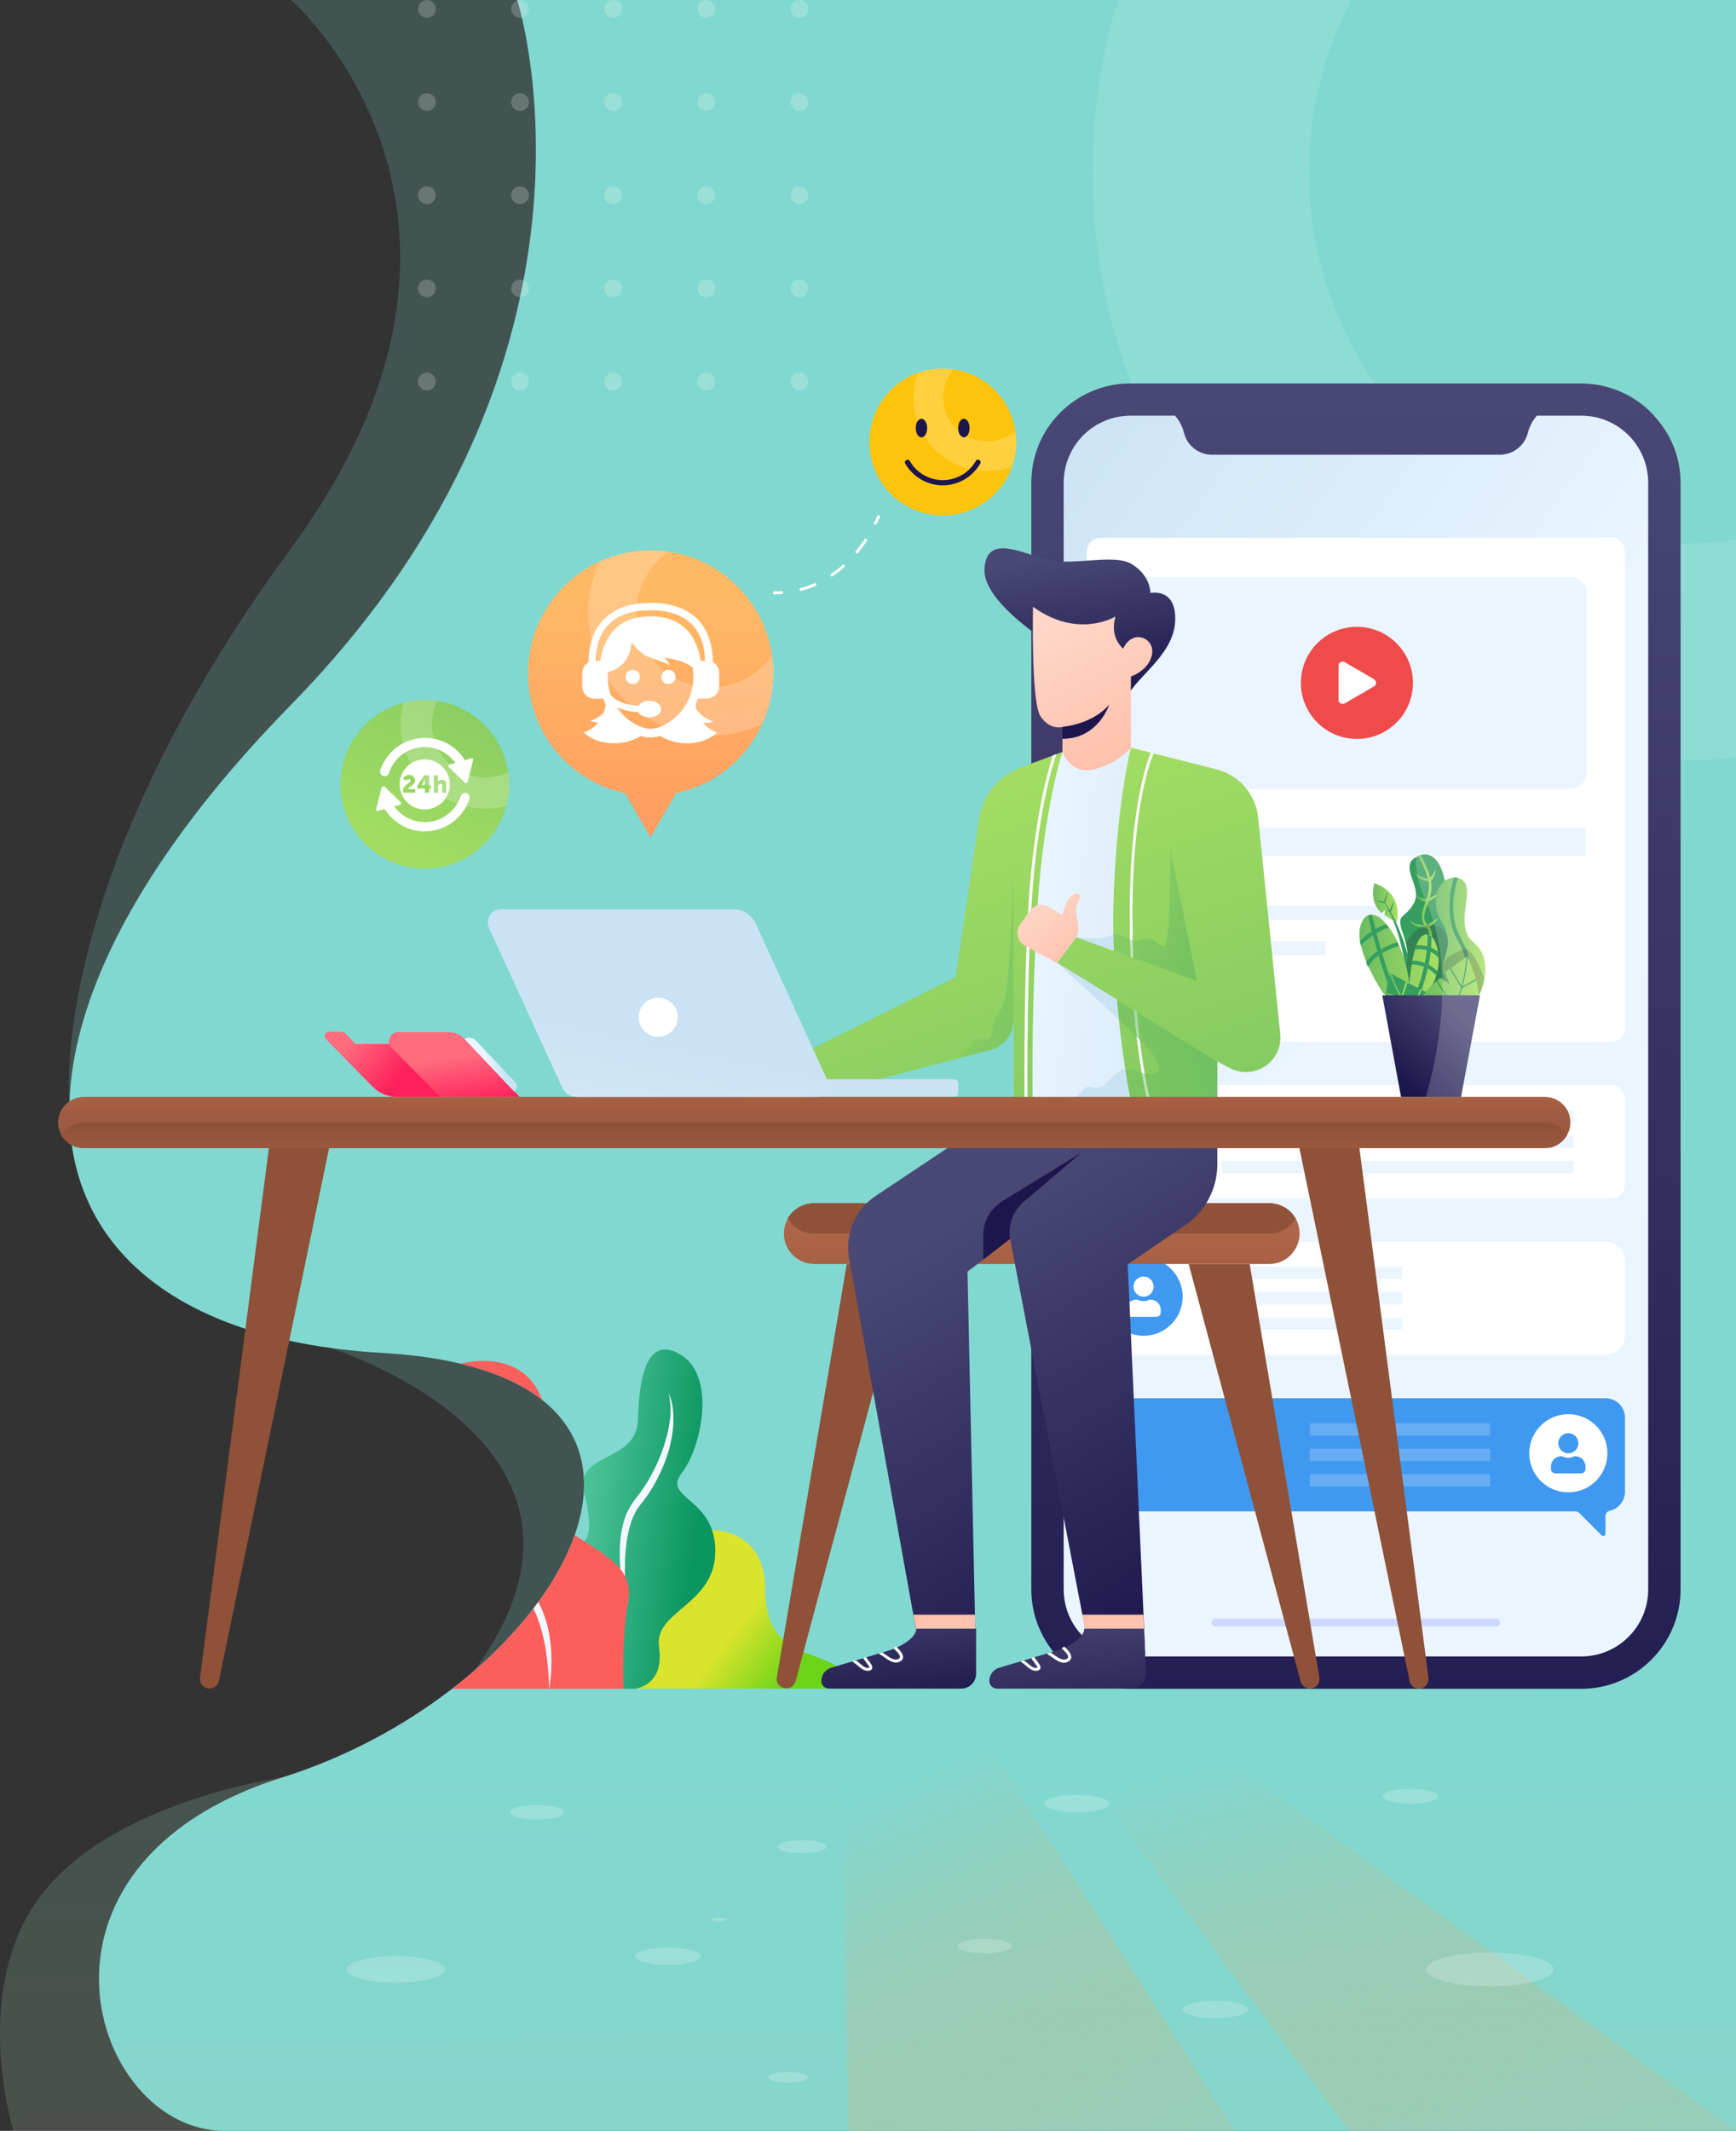 <?xml version="1.0" encoding="UTF-8"?> <!-- Generator: Adobe Illustrator 22.0.1, SVG Export Plug-In . SVG Version: 6.00 Build 0) --> <svg xmlns="http://www.w3.org/2000/svg" xmlns:xlink="http://www.w3.org/1999/xlink" id="Illustration" x="0px" y="0px" viewBox="0 0 879.7 1079.5" style="enable-background:new 0 0 879.7 1079.5;" xml:space="preserve"><rect x="0" y="0" width="879.7" height="1079.5" fill="#333333" stroke="none"/> <style type="text/css"> .st0{opacity:0.2;fill:url(#Path_1_1_);enable-background:new ;} .st1{opacity:0.2;fill:url(#Path_2_1_);enable-background:new ;} .st2{fill:url(#Path_3_1_);} .st3{opacity:0.2;fill:url(#Path_4_1_);enable-background:new ;} .st4{fill:url(#Path_5_1_);} .st5{fill:url(#Path_6_1_);} .st6{fill:url(#Path_7_1_);} .st7{opacity:0.2;} .st8{fill:#FFFFFF;} .st9{clip-path:url(#SVGID_2_);} .st10{opacity:0.1;fill:#FFFFFF;enable-background:new ;} .st11{clip-path:url(#SVGID_4_);} .st12{fill:url(#Path_10_1_);} .st13{fill:url(#Path_11_1_);} .st14{fill:#F3F7FF;} .st15{fill:url(#Path_13_1_);} .st16{fill:url(#Path_16_1_);} .st17{fill:url(#Path_17_1_);} .st18{fill:#CDD9FF;} .st19{fill:#EAF5FF;} .st20{fill:#EF4B4B;} .st21{fill:#FEC40C;} .st22{fill:#4099F1;} .st23{fill:#8F5138;} .st24{fill:url(#Path_26_1_);} .st25{fill:url(#Path_27_1_);} .st26{fill:url(#Path_29_1_);} .st27{fill:url(#Path_33_1_);} .st28{fill:url(#Path_34_1_);} .st29{fill:url(#Path_35_1_);} .st30{fill:url(#Path_36_1_);} .st31{fill:#1D164D;} .st32{fill:url(#Path_38_1_);} .st33{fill:url(#Path_40_1_);} .st34{fill:#C9E2F4;} .st35{fill:url(#Path_43_1_);} .st36{fill:url(#Path_44_1_);} .st37{fill:url(#Path_45_1_);} .st38{fill:url(#Path_46_1_);} .st39{fill:url(#Path_47_1_);} .st40{fill:url(#Path_48_1_);} .st41{fill:url(#Path_51_1_);} .st42{opacity:0.2;fill:#FFFFFF;enable-background:new ;} .st43{fill:url(#Path_58_1_);} .st44{fill:url(#Path_59_1_);} .st45{fill:url(#Path_62_1_);} .st46{fill:url(#Path_63_1_);} .st47{fill:url(#Path_64_1_);} .st48{fill:url(#Path_65_1_);} .st49{fill:#369E5F;} .st50{fill:url(#Path_70_1_);} .st51{fill:url(#Path_71_1_);} .st52{fill:url(#Path_72_1_);} .st53{fill:url(#Path_73_1_);} .st54{opacity:0.2;fill:#231F20;enable-background:new ;} .st55{fill:url(#Path_75_1_);} .st56{fill:none;} .st57{fill:url(#Path_84_1_);} .st58{fill:url(#Path_85_1_);} .st59{fill:url(#Path_86_1_);} .st60{fill:url(#Path_87_1_);} .st61{opacity:0.2;enable-background:new ;} .st62{fill:url(#Path_90_1_);} .st63{fill:url(#Path_95_1_);} .st64{fill:url(#Path_97_1_);} .st65{fill:url(#Path_98_1_);} .st66{fill:url(#Ellipse_18-2_1_);} </style> <g id="bg"> <g id="Group_9"> <linearGradient id="Path_1_1_" gradientUnits="userSpaceOnUse" x1="290.226" y1="693.203" x2="289.709" y2="689.502" gradientTransform="matrix(-712.955 0 0 -163.775 207346.656 114077.469)"> <stop offset="0" style="stop-color:#81D8D0"></stop> <stop offset="1" style="stop-color:#81D8D0"></stop> </linearGradient> <path id="Path_1" class="st0" d="M879.7,682.7v163.8l-639.5,0c84.9-115.4-73.5-163.8-73.5-163.8L879.7,682.7z"></path> <linearGradient id="Path_2_1_" gradientUnits="userSpaceOnUse" x1="290.38" y1="690.756" x2="289.647" y2="688.932" gradientTransform="matrix(-844.832 0 0 -557.866 245590.922 385317.531)"> <stop offset="0" style="stop-color:#81D8D0"></stop> <stop offset="1" style="stop-color:#81D8D0"></stop> </linearGradient> <path id="Path_2" class="st1" d="M879.7,0v557.9H35.2c0,0-12.1-110.8,112.3-280.2s0-277.7,0-277.7L879.7,0z"></path> <linearGradient id="Path_3_1_" gradientUnits="userSpaceOnUse" x1="290.472" y1="689.123" x2="289.563" y2="690.615" gradientTransform="matrix(-844.516 0 0 -1079.473 245499.422 745226.375)"> <stop offset="0" style="stop-color:#81D8D0"></stop> <stop offset="1" style="stop-color:#81D8D0"></stop> </linearGradient> <path id="Path_3" class="st2" d="M879.7,0v1079.5H113.8c-67.5,0-111.7-134.8,29.5-179.1s234-204.5,50.4-215S-25.4,533.5,147.5,357 S262.1,0,262.1,0L879.7,0z"></path> <linearGradient id="Path_4_1_" gradientUnits="userSpaceOnUse" x1="290.302" y1="692.773" x2="289.845" y2="689.089" gradientTransform="matrix(-879.7 0 0 -179.1 255702.609 124869.398)"> <stop offset="0" style="stop-color:#81D8D0"></stop> <stop offset="1" style="stop-color:#E0AC6C"></stop> </linearGradient> <path id="Path_4" class="st3" d="M879.7,1079.5V900.4l-736.4,0c0,0-85.9,11.8-122.4,59.6S6.8,1079.5,6.8,1079.5H879.7z"></path> <linearGradient id="Path_5_1_" gradientUnits="userSpaceOnUse" x1="290.15" y1="691.833" x2="290.15" y2="690.181" gradientTransform="matrix(-829.521 0 0 -223.962 241150.734 155779.312)"> <stop offset="0" style="stop-color:#81D8D0"></stop> <stop offset="1" style="stop-color:#81D8D0;stop-opacity:0"></stop> </linearGradient> <path id="Path_5" class="st4" d="M143.3,900.4c31-9.8,60.1-25,85.9-44.9l650.5,0v224H113.8C46.3,1079.5,2.1,944.6,143.3,900.4z"></path> <g id="Group_1" transform="translate(0 855.51)"> <linearGradient id="Path_6_1_" gradientUnits="userSpaceOnUse" x1="289.838" y1="-163.902" x2="289.385" y2="-165.107" gradientTransform="matrix(-362.693 0 0 -223.963 105770.672 -36678.121)"> <stop offset="0" style="stop-color:#81D8D0"></stop> <stop offset="1" style="stop-color:#E0AC6C;stop-opacity:0"></stop> </linearGradient> <path id="Path_6" class="st5" d="M517,0l166.7,224h196L573.3,0L517,0z"></path> <linearGradient id="Path_7_1_" gradientUnits="userSpaceOnUse" x1="289.339" y1="-163.961" x2="288.886" y2="-165.167" gradientTransform="matrix(-199.043 0 0 -223.963 58058.309 -36678.121)"> <stop offset="0" style="stop-color:#81D8D0"></stop> <stop offset="1" style="stop-color:#E0AC6C;stop-opacity:0"></stop> </linearGradient> <path id="Path_7" class="st6" d="M426.8,0l3.1,224h196L483,0L426.8,0z"></path> </g> <g id="Group_2" transform="translate(92.489 906.2)" class="st7"> <ellipse id="Ellipse_1" class="st8" cx="306.9" cy="146.2" rx="10.2" ry="2.7"></ellipse> <ellipse id="Ellipse_2" class="st8" cx="523.4" cy="111.8" rx="16.6" ry="4.4"></ellipse> <ellipse id="Ellipse_3" class="st8" cx="246" cy="84.8" rx="16.6" ry="4.4"></ellipse> <ellipse id="Ellipse_4" class="st8" cx="271.9" cy="66.2" rx="3.9" ry="1"></ellipse> <ellipse id="Ellipse_5" class="st8" cx="453.1" cy="7.5" rx="16.6" ry="4.4"></ellipse> <ellipse id="Ellipse_6" class="st8" cx="406.5" cy="79.7" rx="13.8" ry="3.7"></ellipse> <ellipse id="Ellipse_7" class="st8" cx="662.5" cy="91.5" rx="32.2" ry="8.6"></ellipse> <ellipse id="Ellipse_8" class="st8" cx="622.2" cy="3.8" rx="14" ry="3.8"></ellipse> <ellipse id="Ellipse_9" class="st8" cx="313.9" cy="29.3" rx="12.5" ry="3.3"></ellipse> <ellipse id="Ellipse_10" class="st8" cx="179.7" cy="11.9" rx="13.8" ry="3.7"></ellipse> <ellipse id="Ellipse_11" class="st8" cx="108.1" cy="91.5" rx="25" ry="6.7"></ellipse> </g> <g id="Group_3" transform="translate(470.12 0)"> <g id="Mobile_Apps-2" transform="translate(0)"> <g id="bg-2"> <g id="Group_12" class="st7"> <g id="Group_10" transform="translate(94.411)"> <ellipse id="Ellipse_11-2" class="st8" cx="-348.2" cy="193.3" rx="4.5" ry="4.5"></ellipse> <ellipse id="Ellipse_12" class="st8" cx="-301" cy="193.3" rx="4.5" ry="4.5"></ellipse> <ellipse id="Ellipse_13" class="st8" cx="-253.8" cy="193.3" rx="4.5" ry="4.5"></ellipse> <ellipse id="Ellipse_14" class="st8" cx="-348.2" cy="146.1" rx="4.5" ry="4.5"></ellipse> <ellipse id="Ellipse_15" class="st8" cx="-301" cy="146.1" rx="4.5" ry="4.5"></ellipse> <ellipse id="Ellipse_16" class="st8" cx="-253.8" cy="146.1" rx="4.5" ry="4.5"></ellipse> <ellipse id="Ellipse_17" class="st8" cx="-348.2" cy="98.9" rx="4.5" ry="4.5"></ellipse> <ellipse id="Ellipse_18" class="st8" cx="-301" cy="98.9" rx="4.5" ry="4.5"></ellipse> <ellipse id="Ellipse_19" class="st8" cx="-253.8" cy="98.9" rx="4.5" ry="4.5"></ellipse> <ellipse id="Ellipse_20" class="st8" cx="-348.2" cy="51.7" rx="4.5" ry="4.5"></ellipse> <ellipse id="Ellipse_21" class="st8" cx="-301" cy="51.7" rx="4.5" ry="4.5"></ellipse> <ellipse id="Ellipse_22" class="st8" cx="-253.8" cy="51.7" rx="4.5" ry="4.5"></ellipse> <ellipse id="Ellipse_23" class="st8" cx="-348.2" cy="4.5" rx="4.5" ry="4.5"></ellipse> <ellipse id="Ellipse_24" class="st8" cx="-301" cy="4.5" rx="4.5" ry="4.5"></ellipse> <ellipse id="Ellipse_25" class="st8" cx="-253.8" cy="4.5" rx="4.5" ry="4.5"></ellipse> </g> <g id="Group_11" transform="translate(0)"> <ellipse id="Ellipse_26" class="st8" cx="-112.2" cy="193.3" rx="4.5" ry="4.5"></ellipse> <ellipse id="Ellipse_27" class="st8" cx="-65" cy="193.3" rx="4.5" ry="4.5"></ellipse> <ellipse id="Ellipse_28" class="st8" cx="-112.2" cy="146.1" rx="4.5" ry="4.5"></ellipse> <ellipse id="Ellipse_29" class="st8" cx="-65" cy="146.1" rx="4.5" ry="4.5"></ellipse> <ellipse id="Ellipse_30" class="st8" cx="-112.2" cy="98.9" rx="4.5" ry="4.5"></ellipse> <ellipse id="Ellipse_31" class="st8" cx="-65" cy="98.9" rx="4.5" ry="4.5"></ellipse> <ellipse id="Ellipse_32" class="st8" cx="-112.2" cy="51.7" rx="4.5" ry="4.5"></ellipse> <ellipse id="Ellipse_33" class="st8" cx="-65" cy="51.7" rx="4.5" ry="4.5"></ellipse> <ellipse id="Ellipse_34" class="st8" cx="-112.2" cy="4.5" rx="4.5" ry="4.5"></ellipse> <ellipse id="Ellipse_35" class="st8" cx="-65" cy="4.5" rx="4.5" ry="4.5"></ellipse> </g> </g> </g> </g> </g> <g id="Group_5" transform="translate(0)"> <g> <defs> <path id="SVGID_1_" d="M879.7,0v1079.5H113.8c-67.5,0-111.7-134.8,29.5-179.1s234-204.5,50.4-215S-25.4,533.5,147.5,357 S262.1,0,262.1,0L879.7,0z"></path> </defs> <clipPath id="SVGID_2_"> <use xlink:href="#SVGID_1_" style="overflow:visible;"></use> </clipPath> <g id="Group_4" class="st9"> <path id="Path_8" class="st10" d="M1149.6,87.2c0,164.6-133.4,298-298,298s-298-133.4-298-298s133.4-298,298-298 C1016.2-210.8,1149.6-77.4,1149.6,87.2z M1039.7,87.2c0-103.9-84.2-188.2-188.2-188.2S663.4-16.7,663.4,87.2 s84.2,188.2,188.2,188.2C955.5,275.3,1039.7,191.1,1039.7,87.2z"></path> </g> </g> </g> <g id="Group_8" transform="translate(0)"> <g> <defs> <path id="SVGID_3_" d="M879.7,0v1079.5H113.8c-67.5,0-111.7-134.8,29.5-179.1s234-204.5,50.4-215S-25.4,533.5,147.5,357 S262.1,0,262.1,0L879.7,0z"></path> </defs> <clipPath id="SVGID_4_"> <use xlink:href="#SVGID_3_" style="overflow:visible;"></use> </clipPath> <g id="Group_7" class="st11"> <g id="Group_6" transform="translate(446.452 683.649)"> <linearGradient id="Path_10_1_" gradientUnits="userSpaceOnUse" x1="-158.397" y1="10.566" x2="-158.719" y2="10.393" gradientTransform="matrix(-117.337 0 0 -80.33 -18660.807 991.704)"> <stop offset="0" style="stop-color:#DBE42C"></stop> <stop offset="1" style="stop-color:#6AD419"></stop> </linearGradient> <path id="Path_10" class="st12" d="M-58.7,121.6c0-30.9-27-30.1-27-30.1l-44.9,80.3h117.3C-21,147.8-58.7,163.3-58.7,121.6z"></path> <linearGradient id="Path_11_1_" gradientUnits="userSpaceOnUse" x1="-159.832" y1="8.255" x2="-160.611" y2="8.014" gradientTransform="matrix(-67.155 0 0 -171.857 -10880.496 1481.462)"> <stop offset="0" style="stop-color:#4AC297"></stop> <stop offset="1" style="stop-color:#0B9560"></stop> </linearGradient> <path id="Path_11" class="st13" d="M-85.6,91.5c-5.8-16.7-24-17.9-15.4-28.9c10.1-13,17.4-48.5,0-59.6s-21.6,10.5-22.2,32.7 s-32.7,15.9-27.2,37.1s0,24.3,0,24.3l19.9,74.8h5.8c7-1.2,14.4-6.9,12.2-21.1c-2.9-18.4,28.5-21.3,28.5-48.5 C-83.9,98.6-84.5,95-85.6,91.5z"></path> <path id="Path_12" class="st14" d="M-129.8,125.7c-0.9-4.3-1.6-8.6-2.1-12.9c-0.3-2.9-0.5-5.8-0.5-8.8c0-1.6,0-3.2,0.1-4.8 c0.1-1.7,0.2-3.4,0.5-5c0.1-0.9,0.2-1.7,0.4-2.6l0.6-2.6c0.4-1.8,0.9-3.5,1.6-5.2c0.3-0.9,0.8-1.7,1.2-2.5 c0.4-0.9,0.8-1.7,1.4-2.5l1.6-2.4c0.5-0.7,1.1-1.4,1.6-2.1c1.2-1.4,2.1-2.8,3.1-4.2c0.9-1.5,1.9-2.9,2.7-4.4 c1.7-2.9,3.2-5.9,4.6-9c0.7-1.5,1.2-3,1.8-4.5c0.5-1.5,1.1-2.9,1.5-4.4s0.9-2.9,1.2-4.2c0.4-1.4,0.7-2.7,0.9-4 c0.3-1.3,0.4-2.5,0.6-3.7c0.2-1.1,0.3-2.3,0.3-3.4c0.1-1,0.1-2,0-3c0-0.9,0-1.7-0.2-2.6c-0.1-0.8-0.2-1.5-0.2-2.1l-0.3-1.5 l-0.3-1.3l0.5,1.2c0.2,0.4,0.3,0.9,0.6,1.5c0.2,0.6,0.3,1.3,0.5,2c0.2,0.8,0.4,1.7,0.5,2.6c0.2,1,0.3,2.1,0.3,3.1 c0.1,1.2,0.1,2.4,0.1,3.5c0,1.3-0.1,2.6-0.2,3.9c-0.3,2.9-0.8,5.8-1.5,8.7c-0.3,1.5-0.8,3.1-1.3,4.7c-0.5,1.6-1.1,3.2-1.7,4.7 s-1.3,3.2-2.1,4.8c-0.7,1.6-1.6,3.2-2.4,4.8c-0.9,1.6-1.9,3.1-2.8,4.7c-1.1,1.5-2.1,3.1-3.2,4.5c-0.6,0.7-1.1,1.4-1.7,2.1 l-1.4,2c-0.5,0.7-0.9,1.4-1.2,2.2c-0.4,0.7-0.8,1.5-1.1,2.2c-1.2,3.1-2.1,6.3-2.7,9.6c-0.3,1.6-0.5,3.2-0.7,4.8 c-0.2,1.6-0.3,3.1-0.4,4.6c-0.2,3-0.2,5.9-0.2,8.6c0.1,5.3,0.4,9.8,0.6,12.9s0.5,4.9,0.5,4.9S-129.1,128.8-129.8,125.7z"></path> <linearGradient id="Path_13_1_" gradientUnits="userSpaceOnUse" x1="-156.869" y1="9.39" x2="-157.499" y2="9.012" gradientTransform="matrix(-89.849 0 0 -166.094 -14474.758 1450.629)"> <stop offset="0" style="stop-color:#F5995B"></stop> <stop offset="1" style="stop-color:#FB5F5C"></stop> </linearGradient> <path id="Path_13" class="st15" d="M-213.5,7.3l-4.1,164.6h87.1c0,0-1.1-25.3,2.2-42.9c3.3-17.6-8.1-22.8-31.9-38.1 s-1.4-34.3-10.9-63.7C-180.7-2.4-213.5,7.3-213.5,7.3"></path> <path id="Path_14" class="st14" d="M-190.8,85.8c0.1,3.6,0.5,7.1,1.2,10.6c0.2,1.1,0.4,2.2,0.7,3.3c0.3,1.2,0.6,2.3,1,3.5 c0.8,2.5,1.7,4.9,2.8,7.3c0.5,1.2,1.3,2.4,1.9,3.6c0.7,1.2,1.5,2.3,2.3,3.5c0.8,1.1,1.7,2.2,2.6,3.4l2.7,3.7 c0.8,1.4,1.6,2.8,2.4,4.1c0.6,1.4,1.3,2.8,1.9,4.2c0.5,1.4,1,2.8,1.5,4.3c0.4,1.4,0.8,2.8,1.1,4.2c0.3,1.4,0.6,2.8,0.8,4.1 c0.2,1.4,0.3,2.7,0.5,4c0.1,1.3,0.2,2.6,0.3,3.8c0,1.2,0.1,2.4,0.1,3.5c0,3.6-0.1,7.3-0.6,10.9c-0.3,2.6-0.6,4.1-0.6,4.1 c-0.1-5-0.4-9.9-1-14.8c-0.3-2.2-0.6-4.6-1-7c-0.3-1.2-0.5-2.5-0.8-3.8c-0.3-1.3-0.6-2.6-1-3.9l-1.2-4l-1.5-4 c-0.6-1.3-1.2-2.6-1.8-3.9l-2.1-3.6l-2.6-3.5c-0.9-1.2-1.9-2.5-2.8-3.7c-0.8-1.3-1.6-2.6-2.3-3.9c-0.6-1.4-1.4-2.6-1.9-4 c-1.1-2.6-1.9-5.2-2.5-7.9c-0.3-1.2-0.5-2.5-0.7-3.8c-0.2-1.2-0.3-2.4-0.4-3.5c-0.2-2.1-0.2-4.1-0.2-6.2 c0-1.8,0.2-3.4,0.4-4.7c0.2-1.4,0.4-2.7,0.7-4.1C-190.8,81.7-190.9,83.2-190.8,85.8z"></path> </g> </g> </g> </g> </g> </g> <g id="mobile" transform="translate(28.111 194.166)"> <g id="Group_25"> <g id="Group_13"> <linearGradient id="Path_16_1_" gradientUnits="userSpaceOnUse" x1="261.866" y1="496.563" x2="261.469" y2="495.992" gradientTransform="matrix(-311.375 0 0 -645.002 82070.914 320220.25)"> <stop offset="0" style="stop-color:#C9E2F4"></stop> <stop offset="1" style="stop-color:#EAF5FF"></stop> </linearGradient> <path id="Path_16" class="st16" d="M810.2,16.3H507.8c-1.4,1.5-2.7,3.1-3.9,4.8v575.1c0,0,0,0,0,0c0,36,29.2,65.1,65.1,65.1 h181.1c36,0,65.1-29.2,65.1-65.1V22.8C813.7,20.5,812.1,18.3,810.2,16.3z"></path> <g id="Group_12-2"> <g id="Group_10-2"> <linearGradient id="Path_17_1_" gradientUnits="userSpaceOnUse" x1="261.507" y1="495.231" x2="261.507" y2="496.443" gradientTransform="matrix(-328.963 0 0 -661.343 86685.305 328306.344)"> <stop offset="0" style="stop-color:#1D164D"></stop> <stop offset="1" style="stop-color:#4A4975"></stop> </linearGradient> <path id="Path_17" class="st17" d="M823.5,50.4V611c0,0,0,0,0,0c0,27.8-22.6,50.4-50.4,50.4H544.9c0,0,0,0,0,0 c-27.8,0-50.4-22.6-50.4-50.4V50.4c0-10.5,3.2-20.7,9.3-29.2c1.2-1.7,2.5-3.3,3.9-4.8c1-1.1,2-2.1,3.1-3.1 c9.3-8.5,21.4-13.3,34-13.2l228.2,0c14.1,0,27.6,5.9,37.1,16.3c1.8,2,3.5,4.1,5,6.4C820.6,31,823.5,40.6,823.5,50.4z M773.1,645c18.8,0,34-15.2,34-34V50.4c0-18.8-15.2-34-34-34h-22.4l-0.9,1.1c-1.8,2.3-3,4.9-3.7,7.7c-1.7,6.5-7.5,11-14.2,11 H586.1c-6.7,0-12.6-4.5-14.2-11c-0.7-2.8-1.9-5.4-3.7-7.7l-0.9-1.1h-22.4c-18.8,0-34,15.2-34,34V611c0,18.8,15.3,34,34,34 L773.1,645z"></path> </g> <g id="Group_11-2" transform="translate(91.315 625.81)"> <path id="Path_18" class="st18" d="M640.8,2c0-1.1-0.9-2-2-2L496.5,0c-1.1,0-2,0.9-2,2c0,1.1,0.9,2,2,2h142.4 C640,4,640.8,3.1,640.8,2z"></path> </g> </g> </g> <g id="Group_16" transform="translate(28.143 78.299)"> <path id="Rectangle_1" class="st8" d="M767.2,7.1v241.2c0,3.9-3.2,7.1-7.1,7.1H501.6c-3.9,0-7.1-3.2-7.1-7.1V7.1 c0-3.9,3.2-7.1,7.1-7.1l258.6,0C764,0,767.2,3.2,767.2,7.1z"></path> <rect id="Rectangle_2" x="514.9" y="146.8" class="st19" width="232.5" height="14.3"></rect> <rect id="Rectangle_3" x="514.9" y="186.4" class="st19" width="135.9" height="7.1"></rect> <rect id="Rectangle_4" x="514.9" y="204.3" class="st19" width="100.5" height="7.1"></rect> <rect id="Rectangle_5" x="514.9" y="220.1" class="st19" width="58.2" height="7.1"></rect> <path id="Rectangle_6" class="st19" d="M747.9,28.5v90c0,4.8-3.9,8.7-8.7,8.7H523.6c-4.8,0-8.7-3.9-8.7-8.7v-90 c0-4.8,3.9-8.7,8.7-8.7h215.6C744,19.8,747.9,23.7,747.9,28.5z"></path> <g id="Group_15" transform="translate(107.353 45.086)"> <g id="Group_14"> <ellipse id="Ellipse_12-2" class="st20" cx="524" cy="28.4" rx="28.4" ry="28.4"></ellipse> <path id="Path_19" class="st8" d="M514.6,37c0,0.4,0.1,0.7,0.3,1c0.6,1,1.9,1.3,2.9,0.8l7.4-4.3l7.4-4.3 c0.3-0.2,0.6-0.4,0.8-0.8c0.6-1,0.2-2.3-0.8-2.9l-7.4-4.3l-7.4-4.3c-0.3-0.2-0.7-0.3-1-0.3c-1.2,0-2.1,0.9-2.1,2.1v8.5V37z"></path> </g> </g> </g> <g id="Group_18" transform="translate(28.143 355.531)"> <path id="Rectangle_7" class="st8" d="M767.2,7.1v43.3c0,3.9-3.2,7.1-7.1,7.1H501.6c-3.9,0-7.1-3.2-7.1-7.1V7.1 c0-3.9,3.2-7.1,7.1-7.1l258.6,0C764,0,767.2,3.2,767.2,7.1z"></path> <path id="Rectangle_8" class="st21" d="M543.1,15.9v25.6c0,3.9-3.2,7.1-7.1,7.1h-25.6c-3.9,0-7.1-3.2-7.1-7.1V15.9 c0-3.9,3.2-7.1,7.1-7.1H536C539.9,8.9,543.1,12,543.1,15.9z"></path> <path id="Path_20" class="st8" d="M516.7,34.6c0,0.3,0.1,0.5,0.2,0.7c0.4,0.7,1.3,0.9,2,0.5l5.1-2.9l5.1-2.9 c0.2-0.1,0.4-0.3,0.5-0.5c0.4-0.7,0.2-1.6-0.5-2l-5.1-2.9l-5.1-2.9c-0.2-0.1-0.5-0.2-0.7-0.2c-0.8,0-1.4,0.6-1.4,1.4v5.9V34.6z"></path> <g id="Group_17" transform="translate(26.1 12.712)"> <rect id="Rectangle_9" x="536.8" y="0" class="st19" width="178.2" height="6.2"></rect> <rect id="Rectangle_10" x="536.8" y="12.9" class="st19" width="178.2" height="6.2"></rect> <rect id="Rectangle_11" x="536.8" y="25.7" class="st19" width="178.2" height="6.2"></rect> </g> </g> <g id="Group_21" transform="translate(28.144 434.862)"> <path id="Path_21" class="st8" d="M767.2,9.9v37.5c0,5.5-4.4,9.9-9.9,9.9H519.7c-0.8,0-1.5,0.3-2,0.8l-11.4,11.4 c-0.2,0.2-0.5,0.3-0.8,0.3c-0.6,0-1.1-0.5-1.1-1.1v-9c0-1.3-0.9-2.4-2.1-2.7c-4.5-1-7.8-5-7.8-9.7V9.9c0-5.5,4.4-9.9,9.9-9.9 l252.8,0C762.7,0,767.2,4.4,767.2,9.9z"></path> <g id="Group_19" transform="translate(224.139 8.074)"> <ellipse id="Ellipse_13-2" class="st22" cx="299.1" cy="19.8" rx="19.8" ry="19.8"></ellipse> <path id="Path_22" class="st8" d="M299.1,19.8c-2.8,0-5.1-2.3-5.1-5.1c0,0,0,0,0,0c0-2.8,2.3-5.1,5.1-5.1c2.8,0,5.1,2.3,5.1,5.1 C304.2,17.6,301.9,19.8,299.1,19.8C299.1,19.8,299.1,19.8,299.1,19.8z M307.8,26.5v1.3c0,1.2-1,2.2-2.2,2.2h-13.1 c-1.2,0-2.2-1-2.2-2.2v-1.3c0-2.9,2.3-5.2,5.2-5.2h0.4c2,1,4.3,1,6.2,0h0.4C305.5,21.3,307.8,23.6,307.8,26.5z"></path> </g> <g id="Group_20" transform="translate(112.919 12.712)"> <rect id="Rectangle_12" x="450" y="0" class="st19" width="91.4" height="6.2"></rect> <rect id="Rectangle_13" x="450" y="12.9" class="st19" width="91.4" height="6.2"></rect> <rect id="Rectangle_14" x="450" y="25.7" class="st19" width="91.4" height="6.2"></rect> </g> </g> <g id="Group_24" transform="translate(28.144 514.193)"> <path id="Path_23" class="st22" d="M494.5,9.9v37.5c0,5.5,4.4,9.9,9.9,9.9H742c0.8,0,1.5,0.3,2,0.8l11.4,11.4 c0.2,0.2,0.5,0.3,0.8,0.3c0.6,0,1.1-0.5,1.1-1.1v-9c0-1.3,0.9-2.4,2.1-2.7c4.5-1,7.8-5,7.8-9.7V9.9c0-5.5-4.4-9.9-9.9-9.9 L504.4,0C499,0,494.5,4.4,494.5,9.9z"></path> <g id="Group_22" transform="translate(8.875 8.074)"> <ellipse id="Ellipse_14-2" class="st8" cx="729.6" cy="19.8" rx="19.8" ry="19.8"></ellipse> <path id="Path_24" class="st22" d="M729.6,19.8c-2.8,0-5.1-2.3-5.1-5.1c0,0,0,0,0,0c0-2.8,2.3-5.1,5.1-5.1 c2.8,0,5.1,2.3,5.1,5.1C734.7,17.6,732.4,19.8,729.6,19.8C729.6,19.8,729.6,19.8,729.6,19.8z M733.1,21.3c2.9,0,5.2,2.3,5.2,5.2 v1.3c0,1.2-1,2.2-2.2,2.2h-13.1c-1.2,0-2.2-1-2.2-2.2v-1.3c0-2.9,2.3-5.2,5.2-5.2h0.4c2,1,4.3,1,6.2,0L733.1,21.3L733.1,21.3z"></path> </g> <g id="Group_23" transform="translate(68.374 12.712)" class="st7"> <rect id="Rectangle_15" x="539.1" y="0" class="st8" width="91.4" height="6.2"></rect> <rect id="Rectangle_16" x="539.1" y="12.9" class="st8" width="91.4" height="6.2"></rect> <rect id="Rectangle_17" x="539.1" y="25.7" class="st8" width="91.4" height="6.2"></rect> </g> </g> </g> </g> <g id="chair" transform="translate(211.073 609.547)"> <g id="Group_27"> <path id="Path_25" class="st23" d="M391.3,30.9L448,242.3c0.6,2.1,2.5,3.6,4.7,3.6l0,0c0.3,0,0.5,0,0.8-0.1c2.7-0.4,4.5-2.9,4-5.6 L422.2,30.9L391.3,30.9z"></path> <g id="Group_26" transform="translate(10.073)"> <linearGradient id="Path_26_1_" gradientUnits="userSpaceOnUse" x1="68.245" y1="90.534" x2="68.245" y2="93.394" gradientTransform="matrix(-261.386 0 0 -30.929 18144.859 2878.332)"> <stop offset="0" style="stop-color:#8F5138"></stop> <stop offset="1" style="stop-color:#BA6D4D"></stop> </linearGradient> <path id="Path_26" class="st24" d="M435.4,7.7c1.3,2.3,2,5,2,7.6c0,8.6-6.9,15.5-15.4,15.5H191.4c-8.4-0.1-15.3-6.9-15.3-15.3 C176,7,182.8,0.1,191.4,0L422,0C427.5,0,432.6,2.9,435.4,7.7L435.4,7.7z"></path> <linearGradient id="Path_27_1_" gradientUnits="userSpaceOnUse" x1="68.227" y1="104.875" x2="68.227" y2="101.949" gradientTransform="matrix(-257.382 0 0 -15.454 17867.137 1633.322)"> <stop offset="0" style="stop-color:#8F5138"></stop> <stop offset="1" style="stop-color:#BA6D4D"></stop> </linearGradient> <path id="Path_27" class="st25" d="M435.4,7.7c-2.8,4.8-7.9,7.7-13.4,7.7H191.4c-5.5,0-10.6-2.9-13.4-7.7 c2.8-4.8,7.9-7.7,13.4-7.7L422,0c4.1,0,8,1.6,10.9,4.5C433.9,5.5,434.7,6.6,435.4,7.7z"></path> </g> <path id="Path_28" class="st23" d="M248.8,30.9l-56.7,211.3c-0.6,2.1-2.5,3.6-4.7,3.6l0,0c-0.3,0-0.5,0-0.8-0.1 c-2.7-0.4-4.5-2.9-4-5.6L218,30.9L248.8,30.9z"></path> </g> </g> <g id="obj" transform="translate(230.866 186.705)"> <g id="Group_37"> <linearGradient id="Path_29_1_" gradientUnits="userSpaceOnUse" x1="57.937" y1="503.676" x2="58.728" y2="505.429" gradientTransform="matrix(-249.707 0 0 -180.614 14894.105 91484.227)"> <stop offset="0" style="stop-color:#6BBC61"></stop> <stop offset="1" style="stop-color:#A7DF63"></stop> </linearGradient> <path id="Path_29" class="st26" d="M402.3,356.3c9.6-1,16.5-9.5,15.6-19.1l-11.2-109.7c-1.2-11.8-9.7-21.6-21.2-24.5l-43.2-10.9 l-34.7,2.1l-21.4,8c-11.2,4.2-19.2,14.1-20.9,25.8l-11.9,80.3l-84.9,42.3l8.3,18.3c0,0-0.1,0.4-0.4,1.1l94.5-24.8 c5.8-1.5,10.3-6.2,11.5-12.1l0.5-2.3v41.8H386v-21.5l6.6,3.4C395.6,356.1,399,356.7,402.3,356.3z"></path> <path id="Path_30" class="st8" d="M288.3,369c0-0.7-0.7-73.1,3.3-113.5c3.6-36.7,9.9-56,11.1-59.5l1.8-0.7 c-0.1,0.2-7.5,20-11.4,60.3c-3.9,40.4-3.3,112.6-3.3,113.4L288.3,369z"></path> <path id="Path_31" class="st8" d="M346.7,340c-0.5-4.3-1-9-1.5-14.1l-1.5-0.9c0.4,4.9,0.9,9.3,1.4,13.4c0.9,7.4,1.8,13.6,2.6,18.4 c1.4,8,2.4,12.3,2.5,12.4l1.3-0.4c0-0.1-1-4.1-2.3-11.7C348.4,352.7,347.5,347,346.7,340z"></path> <path id="Path_32" class="st8" d="M343,276.4c0-56.2,9.8-79.5,10.7-81.4l-1.4-0.4c-0.8,1.9-10.7,25.1-10.7,81.8 c0,4.4,0.1,8.7,0.1,12.9c0.1,3,0.2,5.9,0.3,8.7l1.4,0.5c-0.1-2.9-0.2-5.8-0.3-8.9C343.1,285.4,343,281,343,276.4z"></path> <linearGradient id="Path_33_1_" gradientUnits="userSpaceOnUse" x1="51.298" y1="520.042" x2="51.298" y2="520.984" gradientTransform="matrix(-34.788 0 0 -22.025 1943.721 11825.753)"> <stop offset="0" style="stop-color:#FFC0AC"></stop> <stop offset="1" style="stop-color:#FFD6C7"></stop> </linearGradient> <path id="Path_33" class="st27" d="M168.3,350.7l8.3,18.3c0,0-0.1,0.4-0.3,1.1l-10,2.6h-24.4C148.5,363.2,157.6,355.6,168.3,350.7 z"></path> <linearGradient id="Path_34_1_" gradientUnits="userSpaceOnUse" x1="56.482" y1="507.357" x2="56.693" y2="508.356" gradientTransform="matrix(-96.712 0 0 -76.659 5793.602 39063.191)"> <stop offset="0" style="stop-color:#1D164D"></stop> <stop offset="1" style="stop-color:#4A4975"></stop> </linearGradient> <path id="Path_34" class="st28" d="M340,167.7c2.3-9.8,23.5-21.4,24.6-39.2s-12.5-14.8-12.5-14.8s0.2-8.7-9.4-14.6 s-31.6,1.9-45.9-3s-27.9-10.3-28.8,5.4s28.8,34.9,28.8,34.9L340,167.7z"></path> <linearGradient id="Path_35_1_" gradientUnits="userSpaceOnUse" x1="51.792" y1="504.059" x2="54.321" y2="505.166" gradientTransform="matrix(-50.018 0 0 -180.614 3010.101 91484.211)"> <stop offset="0" style="stop-color:#C9E2F4"></stop> <stop offset="1" style="stop-color:#EAF5FF"></stop> </linearGradient> <path id="Path_35" class="st29" d="M336.1,329.8c0-0.3-0.1-0.6-0.1-0.9c-0.2-1.6-0.3-3.3-0.5-5c-0.1-0.6-0.1-1.1-0.2-1.7 c-0.1-0.8-0.2-1.7-0.2-2.5l-30.2-18.6l-0.1,0l9.7-13l19,6.9c-0.1-1.4-0.1-2.7-0.1-4.1c0-1.3-0.1-2.6-0.1-4 c-0.1-4.4-0.1-8.8,0-13.2c1.1-50.6,8.9-81.5,8.9-81.5l-34.7,2.1c0,0-9.3,28-12.6,77.8c-0.1,1-0.1,2-0.2,3 c-0.4,6.6-0.7,13.1-1,19.5c-1.6,35.4-1.4,67.1-1.3,78.2h49.9C341,365.5,338.2,349.6,336.1,329.8z"></path> <linearGradient id="Path_36_1_" gradientUnits="userSpaceOnUse" x1="54.639" y1="507.049" x2="54.965" y2="507.942" gradientTransform="matrix(-60.561 0 0 -82.875 3644.201 42221.055)"> <stop offset="0" style="stop-color:#FFC0AC"></stop> <stop offset="1" style="stop-color:#FFD6C7"></stop> </linearGradient> <path id="Path_36" class="st30" d="M323.8,203c-12.3,3.2-16.3-8.8-16.3-8.8v-12.6c0,0-6.5,1.8-11.2-5.6s-3.7-55.3-3.7-55.3 c23,16.6,41.8,4.9,41.8,4.9c-3.2,10.8,3.9,16.3,3.9,16.3c4.7-10.3,16.2-5.4,14.6,2.9S342.2,156,342.2,156v36.1 C342.2,192.1,336.1,199.8,323.8,203z"></path> <path id="Path_37" class="st31" d="M307.5,187.6c18.2,0,23.7-17.3,23.7-17.3c-8.7,10.1-23.7,11.2-23.7,11.2V187.6z"></path> <linearGradient id="Path_38_1_" gradientUnits="userSpaceOnUse" x1="57.788" y1="503.7" x2="58.133" y2="504.567" gradientTransform="matrix(-186.967 0 0 -278.3 11152.076 140829.703)"> <stop offset="0" style="stop-color:#1D164D"></stop> <stop offset="1" style="stop-color:#4A4975"></stop> </linearGradient> <path id="Path_38" class="st32" d="M386,372.7v30.4c0,12.4-6.1,23.9-16.3,30.9l-29.1,19.8l8.9,197.2h-28.1L281,440.9l-21.6,16.6 l4.2,193.5h-28.1l-36.1-200.3c-2.2-12.2,3.1-24.6,13.4-31.5l69.8-46.5H386z"></path> <path id="Path_39" class="st31" d="M281,440.9l-13.6,10.5v-12.5c0-6.9,3.6-13.3,9.5-17l40.4-24.8l-29.6,25.2 C282.4,426.9,279.8,433.9,281,440.9z"></path> <linearGradient id="Path_40_1_" gradientUnits="userSpaceOnUse" x1="53.286" y1="510.542" x2="54.997" y2="509.528" gradientTransform="matrix(-50.931 0 0 -52.997 3107.751 27382.842)"> <stop offset="0" style="stop-color:#6BBC61"></stop> <stop offset="1" style="stop-color:#6BBC61;stop-opacity:0"></stop> </linearGradient> <path id="Path_40" class="st33" d="M345.2,326l-1.5-0.9l-8.6-5.3c0,0.5,0.1,0.9,0.1,1.4c0.1,1,0.2,2.1,0.3,3.1 c0.1,0.5,0.1,1,0.2,1.5c0.1,1.1,0.2,2.2,0.3,3.3c0,0.3,0.1,0.5,0.1,0.8c3.4,3.2,6.5,6.1,9,8.6l1.6,1.6c1.5,1.5,2.7,2.7,3.5,3.6 c7.3,8.2,8.7,13.4,2.3,13.8c-1.1,0.1-2.2,0-3.3-0.3c-0.5-0.1-1-0.3-1.5-0.4c-2.8-0.8-5.5-2.1-8.4-1.7c1.2,7.8,2.3,13.9,3,17.6H386 v-21.5L345.2,326z"></path> <path id="Path_41" class="st34" d="M339.3,355.1c1.2,7.8,2.3,13.9,3,17.6h-26c-2.5-2.3-3.9-3.7-3.9-3.7c5.1,0,5.1-6.4,10.1-5 s5.4-0.7,11.9-6.5C335.8,356.2,337.5,355.3,339.3,355.1z"></path> <path id="Path_42" class="st34" d="M336,328.9c-0.2-1.6-0.3-3.3-0.5-5c-0.1-0.6-0.1-1.1-0.2-1.7c-0.1-0.8-0.2-1.7-0.2-2.5 l-30.2-18.6c1,1,18,16.3,31.2,28.7C336,329.5,336,329.2,336,328.9z"></path> <linearGradient id="Path_43_1_" gradientUnits="userSpaceOnUse" x1="51.705" y1="507.889" x2="53.693" y2="509.16" gradientTransform="matrix(-42.421 0 0 -67.47 2594.217 34590.02)"> <stop offset="0" style="stop-color:#6BBC61"></stop> <stop offset="1" style="stop-color:#6BBC61;stop-opacity:0"></stop> </linearGradient> <path id="Path_43" class="st35" d="M362.1,242.7c0,0,0.2,37-1.6,46.4s-5-2.6-12.3,0c-1.6,0.6-3.4,0.8-5.1,0.5 c-0.5-0.1-1-0.2-1.4-0.3c-3.1-1-5.2-3.1-7.6-2.7c-0.3,0.1-0.6,0.1-0.8,0.2c0,2.7,0.1,5.4,0.2,8.1l8.5,3.1l1.4,0.5l32.2,11.7 L362.1,242.7z"></path> <linearGradient id="Path_44_1_" gradientUnits="userSpaceOnUse" x1="47.518" y1="506.443" x2="50.301" y2="507.134" gradientTransform="matrix(-28.658 0 0 -94.118 1687.352 48014.703)"> <stop offset="0" style="stop-color:#6BBC61"></stop> <stop offset="1" style="stop-color:#6BBC61;stop-opacity:0"></stop> </linearGradient> <path id="Path_44" class="st36" d="M282.7,255.6v75.3l-0.5,2.3c-1.2,5.9-5.7,10.6-11.5,12.1l-16.7,4.4l0,0c7.4-4.7,5-6.3,9.2-9.1 s8.4,2.6,8.9-6.1s4.5-6.1,6.6-16.6C280.8,307.3,282.7,255.6,282.7,255.6z"></path> <linearGradient id="Path_45_1_" gradientUnits="userSpaceOnUse" x1="49.985" y1="513.441" x2="50.655" y2="514.35" gradientTransform="matrix(-31.7 0 0 -34.973 1901.058 18257.783)"> <stop offset="0" style="stop-color:#FFC0AC"></stop> <stop offset="1" style="stop-color:#FFD6C7"></stop> </linearGradient> <path id="Path_45" class="st37" d="M314.6,266.1c-4.8,0-7.1,10.9-7.1,10.9l-6.6-4.2c-1.8-1.2-4-1.4-6.1-0.8 c-1.5,0.5-2.8,1.4-3.8,2.8l-5,6.9c-0.1,0.1-0.2,0.3-0.3,0.5c-2,3.5-0.8,8.1,2.7,10.1l4.6,2.7l11.7,6.1l9.7-13 c1.9-2.3,1.1-6.8,0.1-12.2C313.6,270.4,319.3,266.1,314.6,266.1z"></path> <g id="Group_28" transform="translate(68.519 631.31)"> <linearGradient id="Path_46_1_" gradientUnits="userSpaceOnUse" x1="-18.045" y1="-108.237" x2="-18.045" y2="-110.16" gradientTransform="matrix(-31.659 0 0 -19.7 -391.928 -2131.895)"> <stop offset="0" style="stop-color:#FFC0AC"></stop> <stop offset="1" style="stop-color:#FFD6C7"></stop> </linearGradient> <path id="Path_46" class="st38" d="M163.5,0l31.2,0l0.4,19.7h-28.1L163.5,0z"></path> <linearGradient id="Path_47_1_" gradientUnits="userSpaceOnUse" x1="-17.979" y1="-108.237" x2="-17.979" y2="-110.16" gradientTransform="matrix(-31.889 0 0 -19.7 -308.346 -2131.897)"> <stop offset="0" style="stop-color:#FFC0AC"></stop> <stop offset="1" style="stop-color:#FFD6C7"></stop> </linearGradient> <path id="Path_47" class="st39" d="M280,0l0.9,19.7h-28.1L249,0L280,0z"></path> </g> <g id="Group_30" transform="translate(154.258 638.361)"> <linearGradient id="Path_48_1_" gradientUnits="userSpaceOnUse" x1="-98.588" y1="-123.551" x2="-97.943" y2="-121.485" gradientTransform="matrix(-78.437 0 0 -30.402 -7641.773 -3716.274)"> <stop offset="0" style="stop-color:#1D164D"></stop> <stop offset="1" style="stop-color:#4A4975"></stop> </linearGradient> <path id="Path_48" class="st40" d="M109.5,0v22.9c0,4.1-3.4,7.5-7.5,7.5H35c0,0,0,0,0,0c-2.2,0-3.9-1.8-3.9-3.9l0,0 c0-3.1,2-5.8,5-6.7l29.2-8.7c4.9-1.5,13.9-6,13.9-11.1L109.5,0z"></path> <g id="Group_29" transform="translate(36.903 9.07)"> <path id="Path_49" class="st8" d="M35.6,5.3c0-1.6-1.6-3.5-3.6-5.3c-0.4,0.3-0.8,0.6-1.3,0.9c1.9,1.7,3.4,3.3,3.3,4.4 c0,0.2-0.1,0.6-0.6,0.9c-2.2,1.2-4.5-0.5-7.1-2.4c-0.4-0.3-0.8-0.6-1.2-0.8l-1.9,0.6C24,4,24.8,4.5,25.5,5 c2.8,2,5.8,4.2,8.7,2.5C35.1,7.1,35.6,6.3,35.6,5.3z"></path> <path id="Path_50" class="st8" d="M16.7,7.7c0.7,1,1.9,2.6,1.9,3l0,0c0,0-0.1,0-0.2,0.1c-1.7,0.3-3.1-0.8-4.9-2.4 c-0.5-0.5-1.1-0.9-1.8-1.4L9.8,7.5c1,0.7,1.9,1.4,2.6,2c1.8,1.5,3.3,2.8,5.3,2.8c0.3,0,0.6,0,0.8-0.1c0.6-0.1,1.1-0.4,1.4-1 c0.5-1.2-0.7-2.6-2.1-4.5c-0.3-0.4-0.7-0.9-1-1.4l-1.5,0.5C15.8,6.5,16.2,7.1,16.7,7.7z"></path> </g> </g> <g id="Group_32" transform="translate(68.063 638.363)"> <linearGradient id="Path_51_1_" gradientUnits="userSpaceOnUse" x1="-12.504" y1="-124.2" x2="-11.823" y2="-121.857" gradientTransform="matrix(-79.461 0 0 -30.446 -717.664 -3722.271)"> <stop offset="0" style="stop-color:#1D164D"></stop> <stop offset="1" style="stop-color:#4A4975"></stop> </linearGradient> <path id="Path_51" class="st41" d="M280.8,0l1,22.9c0,4.1-3.4,7.5-7.5,7.5l-68,0l0,0c-2.2,0-3.9-1.8-3.9-3.9l0,0 c0-3.1,2-5.8,5-6.7l29.2-8.7c4.9-1.5,13.9-6,13.9-11.1L280.8,0z"></path> <g id="Group_31" transform="translate(37.93 9.07)"> <path id="Path_52" class="st8" d="M206,5.3c0-1.6-1.6-3.5-3.6-5.3c-0.4,0.3-0.8,0.6-1.3,0.9c1.9,1.7,3.4,3.3,3.3,4.4 c0,0.2-0.1,0.6-0.6,0.9c-2.2,1.2-4.5-0.5-7.1-2.4c-0.4-0.3-0.8-0.6-1.2-0.8l-1.9,0.6c0.7,0.5,1.4,1,2.2,1.5 c2.8,2,5.8,4.2,8.7,2.5C205.4,7.1,206,6.3,206,5.3z"></path> <path id="Path_53" class="st8" d="M187,7.7c0.7,1,1.9,2.6,1.9,3l0,0c0,0-0.1,0-0.2,0.1c-1.7,0.3-3.1-0.8-4.9-2.4 c-0.5-0.5-1.1-0.9-1.8-1.4l-1.8,0.5c1,0.7,1.9,1.4,2.6,2c1.8,1.5,3.3,2.8,5.3,2.8c0.3,0,0.6,0,0.8-0.1c0.6-0.1,1.1-0.4,1.4-1 c0.5-1.2-0.7-2.6-2.1-4.5c-0.3-0.4-0.7-0.9-1-1.4l-1.5,0.5C186.1,6.5,186.5,7.1,187,7.7z"></path> </g> </g> <g id="Group_36" transform="translate(133.898)"> <g id="Group_33"> <path id="Path_54" class="st21" d="M147.1,22.3C141.2,8.8,127.8,0,113,0C92.4,0,75.8,16.6,75.8,37.2c0,20.6,16.6,37.2,37.2,37.2 c20.6,0,37.2-16.6,37.2-37.2C150.2,32.1,149.1,27,147.1,22.3z"></path> <path id="Path_55" class="st42" d="M148,49.8c-8.1,2.9-17,2.9-25.1,0c-19.4-6.9-29.5-28.2-22.6-47.6c5.8-2.1,12-2.7,18.1-1.8 c-7,8.3-7,20.4,0,28.6c7.9,9.4,21.9,10.6,31.3,2.7C150.7,37.8,150.1,44,148,49.8L148,49.8z"></path> </g> <g id="Group_35" transform="translate(18.069 25.463)"> <g id="Group_34" transform="translate(0 20.715)"> <path id="Path_56" class="st31" d="M113.9,2c0.4-0.6,0.2-1.5-0.5-1.8c-0.6-0.4-1.5-0.2-1.8,0.5c-1.7,2.9-4.1,5.4-7.1,7.1 c-9.2,5.3-21,2.1-26.3-7.1C77.8,0,77-0.2,76.4,0.2c-0.6,0.4-0.9,1.2-0.5,1.8c3.9,6.8,11.2,11,19,11C102.7,13,109.9,8.8,113.9,2 z"></path> </g> <ellipse id="Ellipse_15-2" class="st31" cx="84.1" cy="4.7" rx="2.9" ry="4.7"></ellipse> <ellipse id="Ellipse_16-2" class="st31" cx="105.6" cy="4.7" rx="2.9" ry="4.7"></ellipse> </g> </g> <path id="Path_57" class="st34" d="M333.3,286.8c0,2.7,0.1,5.4,0.2,8.1l-19-6.9C327.5,289.9,329.9,287.7,333.3,286.8z"></path> </g> </g> <g id="table" transform="translate(83.864 432.905)"> <g id="Group_67"> <g id="Group_38" transform="translate(0 122.818)"> <linearGradient id="Path_58_1_" gradientUnits="userSpaceOnUse" x1="206.258" y1="147.884" x2="206.258" y2="150.6" gradientTransform="matrix(-766.453 0 0 -25.873 158415.531 3864.147)"> <stop offset="0" style="stop-color:#8F5138"></stop> <stop offset="1" style="stop-color:#BA6D4D"></stop> </linearGradient> <path id="Path_58" class="st43" d="M699,0L-41.5,0c-7.1,0-12.9,5.8-12.9,12.9c0,2.3,0.6,4.5,1.7,6.5c2.3,4,6.6,6.5,11.2,6.5H699 c3.4,0,6.7-1.4,9.1-3.8c2.4-2.4,3.8-5.7,3.8-9.1C712,5.8,706.2,0,699,0z"></path> <linearGradient id="Path_59_1_" gradientUnits="userSpaceOnUse" x1="206.256" y1="164.339" x2="206.256" y2="160.862" gradientTransform="matrix(-762.985 0 0 -12.936 157698.906 2139.945)"> <stop offset="0" style="stop-color:#8F5138"></stop> <stop offset="1" style="stop-color:#BA6D4D"></stop> </linearGradient> <path id="Path_59" class="st44" d="M699,12.9H-41.5c-3.4,0-6.7,1.4-9.1,3.8c-0.8,0.8-1.5,1.7-2.1,2.7c2.3,4,6.6,6.5,11.2,6.5H699 c3.4,0,6.7-1.4,9.1-3.8c0.8-0.8,1.5-1.7,2.1-2.7C707.9,15.4,703.7,12.9,699,12.9z"></path> <path id="Path_60" class="st23" d="M82.9,25.9L27,296.1c-0.6,2.1-2.5,3.6-4.7,3.6l0,0c-0.3,0-0.5,0-0.8-0.1 c-2.6-0.4-4.4-2.9-4-5.5L52.4,25.9H82.9z"></path> <path id="Path_61" class="st23" d="M574.6,25.9l55.9,270.3c0.6,2.1,2.5,3.6,4.7,3.6l0,0c0.3,0,0.5,0,0.8-0.1 c2.6-0.4,4.4-2.9,4-5.5L605,25.9L574.6,25.9z"></path> </g> <g id="Group_39" transform="translate(532.553 89.956)"> <linearGradient id="Path_62_1_" gradientUnits="userSpaceOnUse" x1="-329.154" y1="177.887" x2="-328.833" y2="178.536" gradientTransform="matrix(-98.741 0 0 -32.862 -32873.941 5882.532)"> <stop offset="0" style="stop-color:#FF1F5A"></stop> <stop offset="1" style="stop-color:#FF6C7E"></stop> </linearGradient> <path id="Path_62" class="st45" d="M-381,3.5c-2.1-2.2-5-3.5-8.1-3.5l-25.7,0c-2.1,0-3.9,1.5-4.3,3.5l-0.5,2.6h-16.7l-4.5-4.8 c-0.8-0.9-2-1.4-3.2-1.4l-5.7,0c-0.6,0-1.1,0.2-1.5,0.6c-0.8,0.8-0.8,2.1,0,3l23.5,24c3.3,3.4,7.8,5.3,12.5,5.3h62.1L-381,3.5z"></path> <linearGradient id="Path_63_1_" gradientUnits="userSpaceOnUse" x1="-331.077" y1="178.366" x2="-330.495" y2="178.623" gradientTransform="matrix(-58.314 0 0 -32.862 -19718.307 5882.532)"> <stop offset="0" style="stop-color:#FF1F5A"></stop> <stop offset="1" style="stop-color:#FF6C7E"></stop> </linearGradient> <path id="Path_63" class="st46" d="M-419.5,6.3c-0.1-0.1-0.1-0.1-0.2-0.2h-16.6l-4.5-4.8c-0.8-0.9-2-1.4-3.2-1.4l-5.7,0 c-0.6,0-1.1,0.2-1.5,0.6c-0.8,0.8-0.8,2.1,0,3l23.5,24c3.3,3.4,7.8,5.3,12.5,5.3h21.7L-419.5,6.3z"></path> <linearGradient id="Path_64_1_" gradientUnits="userSpaceOnUse" x1="-337.056" y1="181.035" x2="-336.687" y2="180.977" gradientTransform="matrix(-26.668 0 0 -27.166 -9349.31 4933.359)"> <stop offset="0" style="stop-color:#C9E2F4"></stop> <stop offset="1" style="stop-color:#EAF5FF"></stop> </linearGradient> <path id="Path_64" class="st47" d="M-381,3.5c1.9-1.1,4.3-0.7,5.8,0.9l20,21.1c0.2,0.2,0.3,0.4,0.4,0.6c0.8,1.4,0.3,3.2-1.1,4 l0,0L-381,3.5L-381,3.5z"></path> </g> <g id="Group_66" transform="translate(43.194)"> <g id="Group_65"> <g id="Group_40" transform="translate(37.338 14.508)"> <linearGradient id="Path_65_1_" gradientUnits="userSpaceOnUse" x1="103.371" y1="261.479" x2="102.371" y2="261.479" gradientTransform="matrix(-12.482 0 0 -20.111 1821.626 5268.666)"> <stop offset="0" style="stop-color:#6BBC61"></stop> <stop offset="1" style="stop-color:#A7DF63"></stop> </linearGradient> <path id="Path_65" class="st48" d="M537.2,16.1l0.3-2.5l-1.8,1.6C528.9,9,532.1,0,532.1,0c15.6,5.7,11.2,20.1,11.2,20.1 L537.2,16.1z"></path> <path id="Path_66" class="st49" d="M550.9,44.1c0,0-0.5-2.4-1.4-5.9s-2.3-8.2-4.1-12.7c-0.9-2.3-1.8-4.5-2.8-6.6 c-1-2.1-2-3.9-2.9-5.5c-0.8-1.2-1.6-2.5-2.5-3.6l-1-1.3l0.9,1.4c0.8,1.2,1.5,2.5,2.2,3.8c0.8,1.6,1.7,3.5,2.5,5.6 c0.8,2.1,1.6,4.4,2.3,6.7c1.4,4.6,2.4,9.3,3.1,12.8s1,5.9,1,5.9L550.9,44.1z"></path> <path id="Path_67" class="st49" d="M536.8,9.7l0.4-0.2c-1.5-0.3-3-0.6-4.5-0.7c1.4,0.5,2.9,1,4.4,1.3l0.3,0.1l0.1-0.3 c0.5-1.7,0.9-3.4,1.1-5.2C537.8,6.4,537.3,8,536.8,9.7z"></path> <path id="Path_68" class="st49" d="M539.9,14l0.3-0.2c-0.7,0-1.5,0.1-2.2,0.3c0.7,0.1,1.5,0.2,2.2,0.3l0.2,0l0.1-0.2 c0.6-1.6,1.1-3.2,1.3-4.8C541,10.8,540.3,12.4,539.9,14z"></path> </g> <g id="Group_44" transform="translate(15.706)"> <path id="Path_69" class="st49" d="M593.4,50.6L593.4,50.6C590,43,592,17.5,592,17.5l-2.6-4.2v0c-0.2-0.9-2.8-16-12.5-12.9 c-0.4,0.1-0.7,0.2-1.1,0.4c-0.1,0-0.1,0.1-0.2,0.1c-0.3,0.1-0.6,0.3-0.8,0.4c-7.4,4.1-0.1,11.9,0,19c0,1.5-0.3,2.9-1,4.2 c-4.6,8.3-9,5.2-6.1,14.1c0.7,2.2,1.4,4.2,1.8,5.9c0.6,2,0.9,4,1,6c0,1.9-0.3,3.8-0.9,5.5c0,0.1-0.1,0.2-0.1,0.3 c-0.2,0.6-0.4,1.1-0.7,1.8c-0.7,1.6-1.2,3.2-1.5,4.9c-0.1,0.4-0.1,0.7-0.2,1.1c0.1,0.3,0.2,0.6,0.3,0.9c0.4,1,0.7,1.9,1,2.6 c0.1,0.4,0.3,0.7,0.6,1c2,0.3,4.1,0.4,6.1,0.4c0.4,0,0.9,0,1.4,0c0.3,0,0.5,0,0.8,0h0.1c0.5,0,1.1,0,1.5,0c0.4,0,0.7,0,1,0h1.4 c0.7,0,1.5,0,2.2-0.1c1-0.8,2.1-1.5,3.2-2.2c0.2-0.1,0.4-0.2,0.5-0.4c0.3-0.2,0.6-0.3,0.8-0.5c0.8-0.5,1.6-1,2.1-1.3 c0,0,0.1-0.1,0.1-0.1c0,0,0,0,0,0c0.2-0.3,0.4-0.5,0.6-0.8c0.1-0.1,0.1-0.2,0.1-0.2c0.4-0.5,0.7-1.1,1-1.6 c0.4-0.7,0.7-1.4,1-2.2c0.1-0.3,0.2-0.5,0.3-0.8c0.3-0.8,0.5-1.7,0.6-2.6C594.4,54.5,594.1,52.5,593.4,50.6z"></path> <g id="Group_43" transform="translate(7.225 0.416)"> <g id="Group_42"> <g id="Group_41" transform="translate(4.121)"> <linearGradient id="Path_70_1_" gradientUnits="userSpaceOnUse" x1="98.355" y1="262.254" x2="97.355" y2="262.254" gradientTransform="matrix(-7.526 0 0 -64.193 1304.158 16866.998)"> <stop offset="0" style="stop-color:#6BBC61"></stop> <stop offset="1" style="stop-color:#A7DF63"></stop> </linearGradient> <path id="Path_70" class="st50" d="M570.2,36.2c-0.2-0.3-0.4-0.5-0.6-0.7c-0.1-0.1-0.2-0.2-0.3-0.3c0,0,0,0-0.1,0 c-2.6-2.7-1.5-6.2,0-10.3c0-0.1,0.1-0.2,0.1-0.3c0.1-0.4,0.3-0.8,0.4-1.2c0.2-0.5,0.4-1.1,0.6-1.7c0.6-1.8,0.9-3.7,1-5.5 c0-1.1-0.1-2.2-0.3-3.3c-0.1-0.5-0.2-1.1-0.3-1.6c-1.2-4-2.8-7.8-5-11.3c-0.4,0.1-0.7,0.2-1.1,0.4c-0.1,0-0.1,0.1-0.2,0.1 c2.2,3.5,3.9,7.3,5,11.2c0.1,0.4,0.2,0.9,0.3,1.3c0.2,1,0.3,2,0.3,3.1c-0.1,2.1-0.5,4.2-1.3,6.2c0,0,0,0,0,0v0 c-0.1,0.3-0.2,0.5-0.3,0.7c0,0.2-0.1,0.3-0.1,0.5c-0.1,0.2-0.2,0.4-0.2,0.5c-1.4,3.9-2.8,8-0.4,11.2c0,0,0,0.1,0.1,0.1 c0.3,0.4,0.6,0.7,0.9,1c0.1,0,0.1,0.1,0.1,0.1c0.9,1.1,1.3,2.4,1.3,3.8c0,1.9-0.1,3.9-0.5,5.8c-0.1,0.6-0.3,1.3-0.4,2 c-0.2,0.8-0.4,1.6-0.6,2.4c-0.3,1.3-0.7,2.5-1.1,3.7c-0.2,0.6-0.4,1.2-0.6,1.9v0c-0.3,1-0.7,2-1,2.9 c-0.7,1.8-1.3,3.3-1.8,4.5l1.2,0.5c0.1-0.3,0.3-0.8,0.6-1.5c0.4-1.1,1.1-2.7,1.8-4.6c0.1-0.4,0.3-0.9,0.5-1.4 c0.2-0.6,0.4-1.2,0.6-1.9c0.6-2,1.2-4.1,1.7-6.2c0.1-0.7,0.3-1.4,0.4-2c0.1-0.6,0.2-1.1,0.3-1.7c0.2-1.2,0.3-2.4,0.3-3.6 C571.6,39.6,571.2,37.8,570.2,36.2z"></path> </g> <linearGradient id="Path_71_1_" gradientUnits="userSpaceOnUse" x1="120.663" y1="335.755" x2="119.663" y2="335.755" gradientTransform="matrix(-14.252 0 0 -4.901 2283.875 1679.756)"> <stop offset="0" style="stop-color:#6BBC61"></stop> <stop offset="1" style="stop-color:#A7DF63"></stop> </linearGradient> <path id="Path_71" class="st51" d="M575.8,33.8c-0.8,0.6-1.7,1.2-2.7,1.5l0.2,0c-1.6,0.1-3.2-0.1-4.8-0.4 c-1.6-0.2-3.1-1-4.2-2.2c0.3,0.8,0.8,1.6,1.6,2.1c0.7,0.5,1.5,0.9,2.4,1.2c1.7,0.5,3.5,0.7,5.2,0.5l0.1,0l0.1,0 c1.1-0.5,2.1-1.2,2.9-2.1c0.8-0.8,1.5-1.7,2.1-2.7L575.8,33.8z"></path> <linearGradient id="Path_72_1_" gradientUnits="userSpaceOnUse" x1="113.697" y1="321.258" x2="112.697" y2="321.258" gradientTransform="matrix(-10.617 0 0 -5.993 1774.096 1935.339)"> <stop offset="0" style="stop-color:#6BBC61"></stop> <stop offset="1" style="stop-color:#A7DF63"></stop> </linearGradient> <path id="Path_72" class="st52" d="M574.1,12.1l0.5-0.2c-1.4-0.1-2.8-0.4-4.2-0.9c-0.7-0.2-1.3-0.6-1.9-1 c-0.3-0.2-0.6-0.5-0.8-0.7c-0.3-0.2-0.5-0.6-0.7-0.9c0.4,1.6,1.5,2.9,3,3.6c1.5,0.7,3.1,1.1,4.7,1.1h0.3l0.2-0.2 c0.7-0.8,1.2-1.8,1.6-2.7c0.4-1,0.7-2,0.8-3C576.6,8.9,575.5,10.5,574.1,12.1z"></path> <linearGradient id="Path_73_1_" gradientUnits="userSpaceOnUse" x1="116.981" y1="336.575" x2="115.981" y2="336.575" gradientTransform="matrix(-12.069 0 0 -4.851 1979.445 1653.973)"> <stop offset="0" style="stop-color:#6BBC61"></stop> <stop offset="1" style="stop-color:#A7DF63"></stop> </linearGradient> <path id="Path_73" class="st53" d="M576.2,20.7c-1.1,0.7-2.2,1.2-3.4,1.6l0.3,0c-1-0.2-2-0.4-3-0.7c-1-0.2-1.9-0.9-2.4-1.8 c0,0.3,0,0.6,0.1,0.8c0.1,0.3,0.3,0.5,0.5,0.7c0.4,0.4,0.9,0.8,1.4,1.1c1,0.6,2.1,1,3.2,1.2l0.1,0l0.1,0 c1.3-0.4,2.6-1.1,3.7-2c1.1-0.8,2.1-1.8,2.9-2.8C578.5,19.4,577.4,20.1,576.2,20.7z"></path> </g> </g> <path id="Path_74" class="st54" d="M591,45.6c-0.3-4.9-3.1-11.6-11.5-9.8c-3.7,0.8-7.2,4.7-9.9,8.9c1.4,5.1,1.5,8.5-0.7,13.7 c-0.8,1.9-1.4,3.9-1.7,5.9c0.9,2.4,1.6,4.4,1.9,4.5c0.7,0.4,14.4,0.7,14.6,0.4c0.1-0.3,4.9-3.2,6.7-4.3 c0.4-0.3,0.7-0.4,0.7-0.4v-0.5C591,61.3,591.2,49.9,591,45.6z"></path> </g> <g id="Group_52" transform="translate(23.696 30.56)"> <linearGradient id="Path_75_1_" gradientUnits="userSpaceOnUse" x1="133.014" y1="233.882" x2="132.014" y2="233.882" gradientTransform="matrix(-40.102 0 0 -49.701 5872.175 11648.949)"> <stop offset="0" style="stop-color:#6BBC61"></stop> <stop offset="1" style="stop-color:#A7DF63"></stop> </linearGradient> <path id="Path_75" class="st55" d="M577.9,18.8c-0.5-3.4-1.6-6.3-3.2-7.8c-0.6-0.6-1.3-0.9-2.1-1c-0.5-0.1-1,0-1.5,0.1 c-1.7,0.6-3.1,2.6-4.1,5.3c-0.3,0.7-0.5,1.4-0.7,2.1c-0.5,1.8-1,3.7-1.4,5.6c-0.1,0.7-0.2,1.3-0.3,2c-0.9,5.3-1.2,10-1.2,10 c-0.7-6.7-2.4-13.3-5.1-19.5c-0.3-0.6-0.5-1.2-0.8-1.8c-1.2-2.6-2.7-5.1-4.4-7.4c-0.4-0.6-0.9-1.2-1.3-1.7 c-2.4-2.9-4.9-4.6-7.2-4.8c-0.7-0.1-1.4,0-2,0.3c-1.4,0.6-2.5,1.8-3.1,3.1c-1.4,2.8-1.7,6.2-1.1,9.8c0.1,0.8,0.3,1.6,0.5,2.4 c0.7,2.8,1.6,5.6,2.7,8.3c0.3,0.8,0.6,1.6,1,2.3c2.2,4.8,4.7,9.3,7.6,13.7l5.5,3.2l2.8,1.7l4.9,2.8l1.8,1l1.7,1 c0,0,3.5-5.2,8.7-15.1c0.6-1.2,1.1-2.4,1.5-3.7c0.2-0.8,0.4-1.5,0.6-2.3c0.4-2.1,0.6-4.3,0.5-6.5 C578.1,21,578.1,19.9,577.9,18.8z"></path> <g id="Group_51" transform="translate(0.02)"> <g id="Group_45" transform="translate(25.136 4.828)"> <path id="Path_76" class="st49" d="M526.5,0c-1.9,0.6-3.7,1.4-5.4,2.4c-0.6,0.3-1.2,0.7-1.8,1.1c-2.2,1.4-4.3,3.1-6.1,4.9 c0.1,0.8,0.3,1.6,0.5,2.4c1.9-2,4-3.7,6.2-5.3c0.6-0.4,1.2-0.8,1.8-1.1c2-1.2,4-2.1,6.2-2.8C527.5,1.1,527,0.5,526.5,0z"></path> </g> <g id="Group_46" transform="translate(19.948 13.866)"> <path id="Path_77" class="st49" d="M537.4,0c-2.9,0.9-5.7,2.1-8.4,3.6c-0.6,0.3-1.2,0.7-1.8,1.1c-2.3,1.4-4.2,3.3-5.7,5.5 c0.3,0.8,0.6,1.6,1,2.3c1.3-2.3,3.1-4.3,5.3-5.8c0.5-0.4,1.1-0.7,1.7-1.1c2.7-1.6,5.6-2.8,8.6-3.7C538,1.2,537.7,0.6,537.4,0 z"></path> </g> <g id="Group_47" transform="translate(19.681)"> <path id="Path_78" class="st49" d="M529.9,19.4c-0.2-0.7-0.4-1.3-0.6-2c-0.8-2.9-1.6-5.6-2.2-8.1c-0.2-0.7-0.4-1.4-0.5-2 c-0.7-2.7-1.3-5.1-1.8-7.2c-0.7-0.1-1.4,0-2,0.3c0.5,2.3,1.2,5,1.9,8c0.2,0.7,0.4,1.4,0.6,2.1c0.7,2.5,1.4,5.2,2.2,8 c0.2,0.7,0.4,1.3,0.6,2c2.1,7.2,4.8,15.1,7.8,22.6l2.8,1.7C535.4,36.5,532.4,28,529.9,19.4z"></path> </g> <g id="Group_48" transform="translate(3.503 10.043)"> <path id="Path_79" class="st49" d="M569.1,0c0.1,2,0,3.9-0.2,5.9c-0.1,0.7-0.1,1.4-0.2,2c-0.2,2.1-0.5,4.3-1,6.4 c-0.1,0.7-0.3,1.3-0.4,2c-1.7,7.4-4.2,14.5-7.4,21.3l1.8,1c3.3-6.9,5.8-14,7.5-21.4c0.2-0.7,0.3-1.3,0.5-2 c0.4-2.1,0.8-4.3,1-6.5v0c0.1-0.7,0.1-1.4,0.2-2.1c0.1-1.8,0.2-3.7,0.2-5.5C570.6,0.5,569.9,0.1,569.1,0z"></path> </g> <g id="Group_49" transform="translate(0 15.425)"> <path id="Path_80" class="st49" d="M577.9,3.4c-1-0.9-2.2-1.7-3.4-2.2c-0.7-0.3-1.3-0.5-2-0.7c-1.8-0.4-3.7-0.6-5.5-0.5 c-0.3,0.7-0.5,1.4-0.7,2.1c2-0.3,4.1-0.1,6,0.4c0.7,0.2,1.4,0.5,2,0.8v0c1.6,0.8,2.9,1.9,3.9,3.3 C578.1,5.6,578,4.5,577.9,3.4z"></path> </g> <g id="Group_50" transform="translate(0.509 23.146)"> <path id="Path_81" class="st49" d="M572.7,2.1c-0.6-0.3-1.3-0.6-2-0.9c-2.1-0.8-4.2-1.2-6.4-1.2c-0.1,0.7-0.2,1.3-0.3,2 c2.2,0,4.3,0.4,6.4,1.2c0.7,0.3,1.3,0.6,1.9,0.9c1.7,0.9,3.1,2.2,4.4,3.7c0.2-0.8,0.4-1.5,0.6-2.3 C575.8,4.1,574.3,3,572.7,2.1z"></path> </g> </g> </g> <g id="Group_57" transform="translate(21.63 59.908)"> <path id="Path_82" class="st56" d="M574.9,23.8l4.4-8.7l0.5-0.9l0-0.1v0l0.7-1.4"></path> <path id="Path_83" class="st49" d="M579.8,14.1L579.8,14.1c-1.3-1.7-3-3-4.9-3.9c-1-0.5-2.1-1-3.1-1.5 c-0.3-0.1-0.5-0.3-0.8-0.4c-2.4-1.2-4.6-2.4-6.7-3.4c-0.3-0.2-0.5-0.3-0.8-0.4c-0.1-0.1-0.2-0.1-0.3-0.2 c-3.3-1.8-5.8-3.2-6.9-3.8c-0.2-0.1-0.4-0.2-0.6-0.3c0,0-0.1,0.3-0.2,0.8c-0.4,1.6-1.3,5.1-1.8,8.8c0,0.1,0,0.3-0.1,0.4 c-0.1,0.3-0.1,0.6-0.1,0.9c0,0.2,0,0.3-0.1,0.5l10.2,5.9l1.8,1l0.9,0.5l0.7,0.4l7.6,4.4l1.8,1l5.7-3.3 C582.3,18.8,581.4,16.2,579.8,14.1z"></path> <g id="Group_53" transform="translate(16.739)"> <linearGradient id="Path_84_1_" gradientUnits="userSpaceOnUse" x1="97.114" y1="217.885" x2="96.114" y2="217.885" gradientTransform="matrix(-10.19 0 0 -18.398 1528.238 4017.847)"> <stop offset="0" style="stop-color:#6BBC61"></stop> <stop offset="1" style="stop-color:#A7DF63"></stop> </linearGradient> <path id="Path_84" class="st57" d="M545.2,12.6c-0.2-0.3-0.4-0.7-0.6-1c-0.9-1.7-1.7-3.3-2.4-4.8c-1-2-1.8-4.1-2.5-6.3 c-0.1-0.1-0.1-0.3-0.2-0.5l-0.4,0.1l-0.4,0.1c0,0,0.1,0.2,0.2,0.6c0.4,1.1,1.2,3.3,2.6,6.3c0.7,1.5,1.5,3.1,2.4,4.8 c0.2,0.3,0.4,0.7,0.6,1h0v0c0.8,1.4,1.7,2.9,2.6,4.3l1.8,1C547.5,16.5,546.3,14.6,545.2,12.6z"></path> </g> <g id="Group_55" transform="translate(17.946 4.44)"> <g id="Group_54" transform="translate(0)"> <linearGradient id="Path_85_1_" gradientUnits="userSpaceOnUse" x1="97.278" y1="236.829" x2="96.278" y2="236.829" gradientTransform="matrix(-10.706 0 0 -8.748 1577.181 2076.151)"> <stop offset="0" style="stop-color:#6BBC61"></stop> <stop offset="1" style="stop-color:#A7DF63"></stop> </linearGradient> <path id="Path_85" class="st58" d="M535.9,5.7l6.8,1.9l0.6,0.2l0.2-0.6l2.3-7.1c0.2,0.1,0.5,0.3,0.8,0.4L544,8.2l-0.2,0.6 l-0.5-0.1v0l-7.5-2.1C535.8,6.2,535.8,5.9,535.9,5.7z"></path> </g> </g> <g id="Group_56" transform="translate(10.509 8.29)"> <linearGradient id="Path_86_1_" gradientUnits="userSpaceOnUse" x1="77.035" y1="223.624" x2="76.035" y2="223.624" gradientTransform="matrix(-5.295 0 0 -11.071 963.914 2481.276)"> <stop offset="0" style="stop-color:#6BBC61"></stop> <stop offset="1" style="stop-color:#A7DF63"></stop> </linearGradient> <path id="Path_86" class="st59" d="M560.5,0L556,10.6l0.7,0.4l4.5-10.7C561,0.3,560.8,0.1,560.5,0z"></path> </g> </g> <g id="Group_59" transform="translate(0 11.637)"> <linearGradient id="Path_87_1_" gradientUnits="userSpaceOnUse" x1="152.367" y1="250.69" x2="151.367" y2="250.69" gradientTransform="matrix(-25.054 0 0 -68.044 4418.006 17091.846)"> <stop offset="0" style="stop-color:#6BBC61"></stop> <stop offset="1" style="stop-color:#A7DF63"></stop> </linearGradient> <path id="Path_87" class="st60" d="M619.8,33c-11-9,1.8-27.7-6.4-32.1c-0.5-0.2-1-0.5-1.6-0.6c-2.3-0.6-4.8-0.1-6.7,1.4 c-2.2,1.7-3.7,4.2-4.3,6.9c-0.1,0.4-0.2,0.7-0.2,1.1c-0.5,4.4,0.5,8.9,2.9,12.7c2.8,4.7,3.4,8.4,3.1,11.6v0 c-0.4,4.2-2.3,7.5-2.5,11.2c-0.1,1.1,0,2.1,0.3,3.2c0.2,0.7,0.4,1.4,0.7,2.1c0.4,0.9,0.7,1.8,1,2.6v0l0,0 c0.7,2.2,1.2,4.4,1.4,6.6c0,0.1,0,0.1,0,0.2c0.1,0.9,0.1,1.7,0.1,2.5v0c0,0.4,0,0.8,0,1.2c0,1.5-0.2,3-0.6,4.5l0.2-0.1v0 l1.4-0.8c0,0,0,0,0,0l3.4-2l1.2-0.7l1.2-0.7l1.2-0.7l5.8-3.3l0.8-0.5l0.6-0.3l0,0c1.1-2.5,1.9-5.2,2.4-7.9 C626.2,45.4,625.9,38,619.8,33z"></path> <g id="Group_58" transform="translate(8.19)"> <path id="Path_88" class="st49" d="M609.2,43.2c0-0.5,0-1-0.1-1.4c-0.2-2-0.7-4-1.5-5.8c-0.6-1.4-1.3-2.7-2-4.1 c-2-3.9-4.2-7.9-4.4-15.4c-0.3-5.5,0.6-11,2.4-16.2C603,0.1,602.3,0,601.6,0c-1.8,5.3-2.6,10.9-2.3,16.5 c0.1,5.8,1.6,11.4,4.6,16.3c0.7,1.2,1.4,2.5,1.9,3.8c0.6,1.3,1,2.8,1.2,4.2c0.1,0.8,0.2,1.6,0.2,2.3c0,0.9,0,1.7,0,2.5 c0,1.5-0.1,3-0.1,4.4c-0.1,1.5-0.2,2.9-0.3,4.2v0c0,0.1,0,0.2,0,0.3c0,0.3-0.1,0.5-0.1,0.8c-0.2,1.4-0.4,2.7-0.6,3.9 c0,0.1,0,0.2,0,0.3c-0.2,1.5-0.6,3-1,4.4c0,0.1-0.1,0.3-0.1,0.4l1.2-0.7l1.2-0.7c0.2-1,0.4-2.1,0.6-3.3c0-0.1,0-0.3,0.1-0.4 c0.2-1.2,0.4-2.4,0.5-3.8c0-0.4,0.1-0.8,0.1-1.2c0-0.2,0.1-0.5,0.1-0.8C609.2,50,609.3,46.6,609.2,43.2z"></path> </g> <path id="Path_89" class="st61" d="M615.8,35.9c0,0-0.8,0.3-1.9,0.7c-1.7,0.7-3.3,1.4-4.8,2.3v0c-0.8,0.4-1.6,1-2.3,1.6 c-0.2,0.1-0.3,0.3-0.5,0.4c-1,1.2-1.8,2.6-2.2,4.1c-0.1,1.1,0,2.1,0.3,3.2c0.2,0.7,0.4,1.4,0.7,2.1c0.4,0.9,0.7,1.8,1,2.6v0 l0,0c0.7,2.2,1.2,4.4,1.4,6.6c0,0.1,0,0.1,0,0.2c0.7-0.1,1.6-0.1,2.5-0.2c0.6,0,1.3-0.1,2-0.1c0.3,0,0.5,0,0.7,0 c0.5,0,1-0.1,1.5-0.1c0.7,0,1.4-0.1,2-0.1c2.6-0.2,4.8-0.3,5.9-0.3c0.4,0,0.6,0,0.6,0l0,0c1.1-2.5,1.9-5.2,2.4-7.9 C624.9,50.2,620.4,38.2,615.8,35.9z"></path> </g> <g id="Group_64" transform="translate(3.385 51.566)"> <linearGradient id="Path_90_1_" gradientUnits="userSpaceOnUse" x1="150.732" y1="216.806" x2="149.732" y2="216.806" gradientTransform="matrix(-29.517 0 0 -33.114 5038.513 7195.876)"> <stop offset="0" style="stop-color:#6BBC61"></stop> <stop offset="1" style="stop-color:#A7DF63"></stop> </linearGradient> <path id="Path_90" class="st62" d="M618.8,19c0-0.1,0-0.3,0-0.4c-0.3-2.2-0.7-4.4-1.2-6.5c0-0.1-0.1-0.2-0.1-0.3 c0-0.1-0.1-0.2-0.1-0.3v0c-0.9-3.3-2.1-6.5-3.4-9.6c-0.3-0.6-0.4-1-0.6-1.4C613.1,0.1,613,0,613,0l-0.4,0.3l-0.9,0.6l-5.4,3.9 l-1.5,1.1l-0.5,0.4l-1,0.7L602,8l0.4,1.2l0.9,2.5l0.1,0.4l0.7,2.1l-1.4-1l0,0h0l-2.2-1.6l-1-0.7c0,0-0.6,0.5-1.6,1.3 c-0.2,0.1-0.3,0.3-0.5,0.4c-0.5,0.4-1,0.9-1.6,1.4c-1.2,1.2-2.4,2.4-3.4,3.7c-0.1,0.1-0.2,0.2-0.3,0.3v0 c-0.1,0.2-0.3,0.4-0.4,0.5c-0.1,0.2-0.3,0.5-0.4,0.7c0,0.1-0.1,0.2-0.1,0.4c0,0,0,0.1,0,0.1c-0.1,0.1-0.1,0.2-0.1,0.3 c-0.5,1.4-0.8,2.9-1.1,4.3c-0.3,1.9-0.5,3.8-0.6,5.5l3.8,2.2l1.8,1l2.3-1.3l0.5-0.3l2.2-1.2v0l0.7-0.4l3-1.8l0.2-0.1l1.4-0.8 c0,0,0,0,0,0l3.4-2l1.2-0.7l1.3-0.7l7-4l0.8-0.5C618.8,19.2,618.8,19.1,618.8,19z"></path> <g id="Group_60" transform="translate(5.545)"> <path id="Path_91" class="st49" d="M607.5,0l-0.4,0.3c-0.4,4.6-1.1,9.1-2.2,13.5c-0.1,0.3-0.1,0.6-0.2,0.9 c0,0.1-0.1,0.2-0.1,0.3c-0.1,0.3-0.1,0.6-0.2,0.9c-0.9,3.3-2.3,6.4-4.1,9.2c-0.1,0.2-0.3,0.4-0.4,0.6 c-0.5,0.8-1.1,1.6-1.6,2.3l1.4-0.8c0.3-0.4,0.5-0.8,0.8-1.2c0.2-0.3,0.3-0.6,0.5-0.9c1.8-2.8,3.1-5.9,4-9.1 c0.1-0.3,0.1-0.6,0.2-0.9c0-0.1,0.1-0.2,0.1-0.3l0.2-0.7c1.1-4.5,1.8-9.1,2.3-13.7L607.5,0z"></path> </g> <g id="Group_61" transform="translate(1.33 5.898)"> <path id="Path_92" class="st49" d="M603.5,0l5.3,9.1l0.2,0.4l0.4-0.2v0l6.6-3.7c0.1,0.2,0.1,0.4,0.2,0.7l-7,3.9v0l-0.4,0.2 l-0.2-0.4v0L603,0.4L603.5,0z"></path> </g> <g id="Group_62" transform="translate(7.764 12.086)"> <path id="Path_93" class="st49" d="M598.2,13.2L598,13l-7.9-13c-0.2,0.1-0.3,0.3-0.5,0.4l8,13.2l0.2,0.4l0.3-0.1l2.6-0.8 l2.5-1.4l-4.5,1.3L598.2,13.2z"></path> </g> <g id="Group_63" transform="translate(21.107 19.332)"> <path id="Path_94" class="st8" d="M570.2,0c0,0.1-0.1,0.2-0.1,0.3c-0.1,0.1-0.1,0.3-0.2,0.4l6.2,11.7l0.5-0.3l-6.2-11.7 L570.2,0z"></path> </g> </g> <linearGradient id="Path_95_1_" gradientUnits="userSpaceOnUse" x1="157.949" y1="263.87" x2="157.336" y2="264.556" gradientTransform="matrix(-49.513 0 0 -51.49 8400.658 13699.147)"> <stop offset="0" style="stop-color:#1D164D"></stop> <stop offset="1" style="stop-color:#4A4975"></stop> </linearGradient> <path id="Path_95" class="st63" d="M573.4,71.3l9.5,51.5h30.4l9.6-51.5H573.4z"></path> </g> <path id="Path_96" class="st42" d="M622.7,70.6L622.7,70.6c1.1-2.6,1.9-5.2,2.4-8c1-5.6,0.7-13-5.3-18c-11-9,1.8-27.7-6.4-32.1 c-0.5-0.2-1-0.5-1.6-0.6c-0.7-0.2-1.4-0.3-2.1-0.3c-1.7,0.1-3.3,0.6-4.6,1.7c-0.2-0.9-2.8-16-12.5-12.9c-0.4,0.1-0.7,0.2-1.1,0.4 c-0.1,0-0.2,0-0.2,0.1c-0.3,0.1-0.6,0.3-0.8,0.4c-0.2,3,0,5.9,0.6,8.8v0c0.1,0.4,0.1,0.8,0.2,1.2v0c0.8,3.8,2.1,7.6,3.7,11.2 c0.1,0.3,0.3,0.6,0.4,0.9c0.1,0.2,0.2,0.4,0.2,0.6c0.2,0.4,0.4,0.8,0.6,1.2c1.2,2.7,2.2,5.6,3.1,8.4v0c0.1,0.3,0.2,0.5,0.3,0.8v0 c0.1,0.4,0.2,0.8,0.3,1.2c2.1,7.8,3.4,15.8,3.7,23.8c0.1,1.2,0.1,2.4,0.2,3.5c0.1,1,0.1,2,0.1,3v2c0,0.4,0,0.8,0,1.1 c0,0.7,0,1.5-0.1,2.2c-0.1,2.3-0.2,4.7-0.3,7v0c-0.1,1.2-0.2,2.3-0.3,3.5c-1.2,13.9-3.8,27.6-7.7,41h17.8l9.6-51.5h-1.5l0.8-0.5 L622.7,70.6z"></path> </g> </g> </g> <g id="laptop" transform="translate(394.132 260.932)"> <g id="Group_78"> <g id="Group_68" transform="translate(0 199.69)"> <path id="Rectangle_18" class="st34" d="M89.5,86.2c1.1,0,1.9,0.9,1.9,1.9v5c0,1.1-0.9,1.9-1.9,1.9H18.8l0,0v-8.9l0,0H89.5 C89.5,86.2,89.5,86.2,89.5,86.2z"></path> <linearGradient id="Path_97_1_" gradientUnits="userSpaceOnUse" x1="-104.677" y1="231.26" x2="-105.264" y2="232.85" gradientTransform="matrix(-172.735 0 0 -95.102 -18251.393 22204.303)"> <stop offset="0" style="stop-color:#EAF5FF"></stop> <stop offset="1" style="stop-color:#C9E2F4"></stop> </linearGradient> <path id="Path_97" class="st64" d="M-109.3,90.2l-37-80.6c-0.4-0.9-0.6-1.9-0.6-2.8c0-3.8,3-6.8,6.8-6.8l117.4,0 c5,0,9.5,2.9,11.6,7.4L25.3,87c0.3,0.8,0.5,1.6,0.5,2.4c0,3.2-2.6,5.7-5.7,5.7h-121.8C-105,95.1-108,93.2-109.3,90.2z"></path> <ellipse id="Ellipse_17-2" class="st8" cx="-60.6" cy="54.7" rx="9.9" ry="9.9"></ellipse> </g> <g id="Group_70" transform="translate(93.733 17.891)"> <linearGradient id="Path_98_1_" gradientUnits="userSpaceOnUse" x1="-199.698" y1="412.334" x2="-199.698" y2="413.702" gradientTransform="matrix(-124.302 0 0 -145.295 -24981.043 60131.906)"> <stop offset="0" style="stop-color:#FF8A5F"></stop> <stop offset="1" style="stop-color:#FFB965"></stop> </linearGradient> <path id="Path_98" class="st65" d="M-145.3,123l-6.3,11l-6.6,11.4l-6.6-11.4l-6.3-11c-28.7-6.1-49.2-31.4-49.2-60.8 c0-34.3,27.8-62.2,62.1-62.2S-96,27.8-96,62.2C-96,91.5-116.6,116.9-145.3,123z"></path> <path id="Path_99" class="st42" d="M-101.7,88.1c-16.5,7.6-35.4,7.6-51.9,0c-31.2-14.3-44.8-51.2-30.5-82.4 c8.1-3.8,17-5.7,26-5.7c3,0,6,0.2,9,0.7c-3.7,2.6-6.9,5.8-9.5,9.5c-11.9,17.1-7.6,40.6,9.5,52.5c17.1,11.9,40.6,7.6,52.5-9.5 c0.4,3,0.7,6,0.7,9C-96,71.1-98,80-101.7,88.1L-101.7,88.1z"></path> <g id="Group_69" transform="translate(27.473 26.609)"> <path id="Path_100" class="st8" d="M-194.7,33.9c-2,0-3.6,1.6-3.6,3.6c0,2,1.6,3.6,3.6,3.6s3.6-1.6,3.6-3.6 C-191.1,35.5-192.7,33.9-194.7,33.9z M-176.6,33.9C-176.6,33.9-176.6,33.9-176.6,33.9c2,0,3.6,1.6,3.6,3.6c0,2-1.6,3.6-3.6,3.6 c-2,0-3.6-1.6-3.6-3.6C-180.2,35.5-178.6,33.9-176.6,33.9L-176.6,33.9z M-157.1,48.4c3.4,0,6.2-2.8,6.2-6.2v-6.8 c0-2.3-1.2-4.3-3.2-5.4c-0.1-9.6-2.9-17.1-8.3-22.3C-168,2.6-175.7,0-185.7,0s-17.7,2.6-23.1,7.8c-5.5,5.2-8.3,12.7-8.3,22.3 c-2,1.1-3.2,3.2-3.2,5.4v6.8c0,3.4,2.8,6.2,6.2,6.2h4.3V48c0.4,1.2,0.9,2.3,1.4,3.4c-0.2,1.5-0.6,2.9-1.1,4.4 c-1.9,1.8-4.2,3.2-6.8,4c1.3,0.5,2.7,0.8,4.1,0.7c-1.9,2.4-4.4,4.2-7.3,5.2c7.6,6.9,20.2,7,28.9,1.7c3.2,1,6.6,1,9.8,0 c8.8,5.3,21.3,5.2,28.9-1.7c-2.8-0.9-5.3-2.7-7.2-5c1.7,0.3,3.5,0,5.2-0.6c-3.3-1.1-6.3-3.1-8.4-5.9c-0.3-0.9-0.4-1.8-0.6-2.7 c0.5-1.1,1-2.2,1.4-3.4v0.4L-157.1,48.4z M-164,37.5c0,17-14.3,26.3-21.7,26.3c-4.7,0-12.2-3.8-17-10.9 c3.4,1.5,7.1,2.3,10.8,2.4c0.9,1.6,3,2.7,5.6,2.7c3.3,0,6-1.9,6-4.2s-2.7-4.2-6-4.2c-2.1-0.1-4.2,0.8-5.5,2.5 c-5-0.3-10.7-1.5-14.1-5.6c-1-2.9-1.5-5.9-1.4-9c0-0.9,0-1.8,0.1-2.6c6.1-0.9,11.6-6.9,11.8-14.7c0-1.6,1.1,2.3,5.2,5l0,0 c2.6,2.9,10.4,3.8,14.1,6.5c-0.4-1.5-1.2-2.8-2.4-3.9c6.4,0.7,11.5,2.6,14.3,5.1C-164.1,34.4-164,35.9-164,37.5L-164,37.5z M-160.3,29.3c-0.6-5-2.5-9.8-5.5-13.9c-4.4-5.7-11.1-8.6-19.9-8.6s-15.5,2.9-19.9,8.6c-3,4.1-4.9,8.9-5.5,13.9h-2.4 c0.4-16.8,10-25.6,27.7-25.6s27.4,8.9,27.7,25.6L-160.3,29.3L-160.3,29.3z"></path> </g> </g> <g id="Group_73" transform="translate(227.602 93.699)"> <g id="Group_71" transform="translate(0)"> <linearGradient id="Ellipse_18-2_1_" gradientUnits="userSpaceOnUse" x1="-335.401" y1="341" x2="-334.357" y2="338.885" gradientTransform="matrix(-85.486 0 0 -85.486 -29012.379 29059.354)"> <stop offset="0" style="stop-color:#6BBC61"></stop> <stop offset="1" style="stop-color:#A7DF63"></stop> </linearGradient> <ellipse id="Ellipse_18-2" class="st66" cx="-406.5" cy="42.7" rx="42.7" ry="42.7"></ellipse> <path id="Path_101" class="st42" d="M-364.2,36.5c0.8,5.7,0.5,11.5-0.9,17.1c-7.1,1.9-14.5,1.9-21.6,0 c-22.9-6-36.5-29.3-30.6-52.2c5.6-1.5,11.4-1.8,17.1-0.9c-3.6,7.5-3.6,16.2,0,23.6C-393.7,37.4-377.6,43-364.2,36.5L-364.2,36.5 z"></path> </g> <g id="Group_72" transform="translate(18.195 18.961)"> <path id="Path_102" class="st8" d="M-402.7,28.7c-0.3-0.3-0.6-0.4-0.9-0.5c-1.2-0.4-2.5,0.3-2.9,1.6c-1.3,3.9-3.8,7.3-7.1,9.6 c-8.6,6.1-20.5,4.1-26.6-4.5l3-0.8c0.1,0,0.3-0.1,0.3-0.2c0.3-0.3,0.3-0.8,0-1.1l-5.9-5.7l-2.3-2.2c-0.1-0.1-0.2-0.2-0.4-0.2 c-0.4-0.1-0.8,0.2-1,0.6l-0.5,1.8l-2.3,9.2c0,0.1,0,0.3,0,0.4c0.1,0.4,0.6,0.7,1,0.5l2.7-0.8c0.3-0.1,0.7,0,0.9,0.3 c3,4.6,7.4,8,12.6,9.7c12.5,4.1,25.9-2.7,30-15.2C-401.8,30.3-402,29.4-402.7,28.7L-402.7,28.7z M-401.2,10.5c0.1,0,0.3,0,0.4,0 c0.4,0.1,0.7,0.5,0.6,1l-2.3,9.2l-0.5,1.8c0,0.1-0.1,0.3-0.2,0.4c-0.3,0.3-0.8,0.3-1.1,0l-2.3-2.2l-5.9-5.7 c-0.1-0.1-0.2-0.2-0.2-0.3c-0.1-0.4,0.1-0.9,0.5-1l3-0.8c-2.4-3.3-5.7-5.8-9.6-7.1c-10-3.3-20.8,2.2-24,12.2 c-0.1,0.3-0.3,0.7-0.5,0.9c-0.9,0.9-2.4,1-3.3,0.1l0,0c-0.6-0.6-0.9-1.6-0.6-2.4c1.8-5.4,5.4-10,10.2-12.9 c11.2-6.8,25.9-3.3,32.7,7.9L-401.2,10.5z M-424.7,21.1L-424.7,21.1c0,0.3,0,0.7,0,1v2h-1.7v0l1.3-2 C-424.9,21.8-424.8,21.4-424.7,21.1z M-412,23.8c0-7-5.7-12.7-12.7-12.7c-7,0-12.7,5.7-12.7,12.7c0,7,5.7,12.7,12.7,12.7 C-417.7,36.5-412,30.8-412,23.8L-412,23.8z M-429.5,26.2V28h-6.1c-0.1-0.3-0.1-0.6-0.1-0.9c0-3.3,3.8-3.8,3.8-5.1 c0,0,0-0.1,0-0.1c0-0.5-0.5-0.8-0.9-0.8c-0.8,0-1.3,0.9-1.3,0.9l-1.6-1.1c0.6-1.2,1.8-1.9,3.1-1.9c0.1,0,0.1,0,0.2,0 c1.5,0,2.8,1.2,2.8,2.7c0,2.7-3.5,3.3-3.6,4.4L-429.5,26.2L-429.5,26.2z M-421.5,24.1v1.8h-1V28h-2.1v-2.1h-3.9v-1.3l3.4-5.4 h2.6v4.9L-421.5,24.1L-421.5,24.1z M-415.9,28v-3.7c0-0.6-0.2-0.8-0.7-0.8c-0.6,0-1.1,0.4-1.3,0.9c-0.1,0.3-0.1,0.5-0.1,0.8V28 h-2.1v-8.8h2.1V22c0,0.2,0,0.4,0,0.5h0c0.4-0.7,1.2-1,1.9-1c0.2,0,0.4,0,0.6,0c1.1,0.2,1.9,1.2,1.7,2.4V28H-415.9z"></path> </g> </g> <g id="Group_77" transform="translate(39.527)"> <g id="Group_74" transform="translate(0)"> <path id="Path_103" class="st8" d="M12.4,0.5L11.1,0c0,0-0.7,1.7-2,4.4L10.3,5C11.7,2.3,12.4,0.6,12.4,0.5z"></path> </g> <g id="Group_75" transform="translate(6.438 11.828)"> <path id="Path_104" class="st8" d="M-26.3,23.8l-0.6-1.3c-2.6,1.2-5.3,2.1-8.1,2.8l0.3,1.4C-31.8,26-29,25-26.3,23.8z M-18.7,19.5c2.4-1.6,4.7-3.4,6.9-5.4l-0.9-1c-2.1,1.9-4.4,3.7-6.7,5.3L-18.7,19.5L-18.7,19.5z M-5.7,7.8c1.9-2.2,3.6-4.6,5.2-7 L-1.7,0c-1.6,2.4-3.3,4.7-5.1,6.9L-5.7,7.8L-5.7,7.8z"></path> </g> <g id="Group_76" transform="translate(49.233 38.531)"> <path id="Path_105" class="st8" d="M-86.1,1.4L-86.2,0c-1.6,0.1-3.2,0.2-4.9,0.2l0,1.4h0.7C-88.9,1.6-87.5,1.5-86.1,1.4z"></path> </g> </g> </g> </g> </svg> 